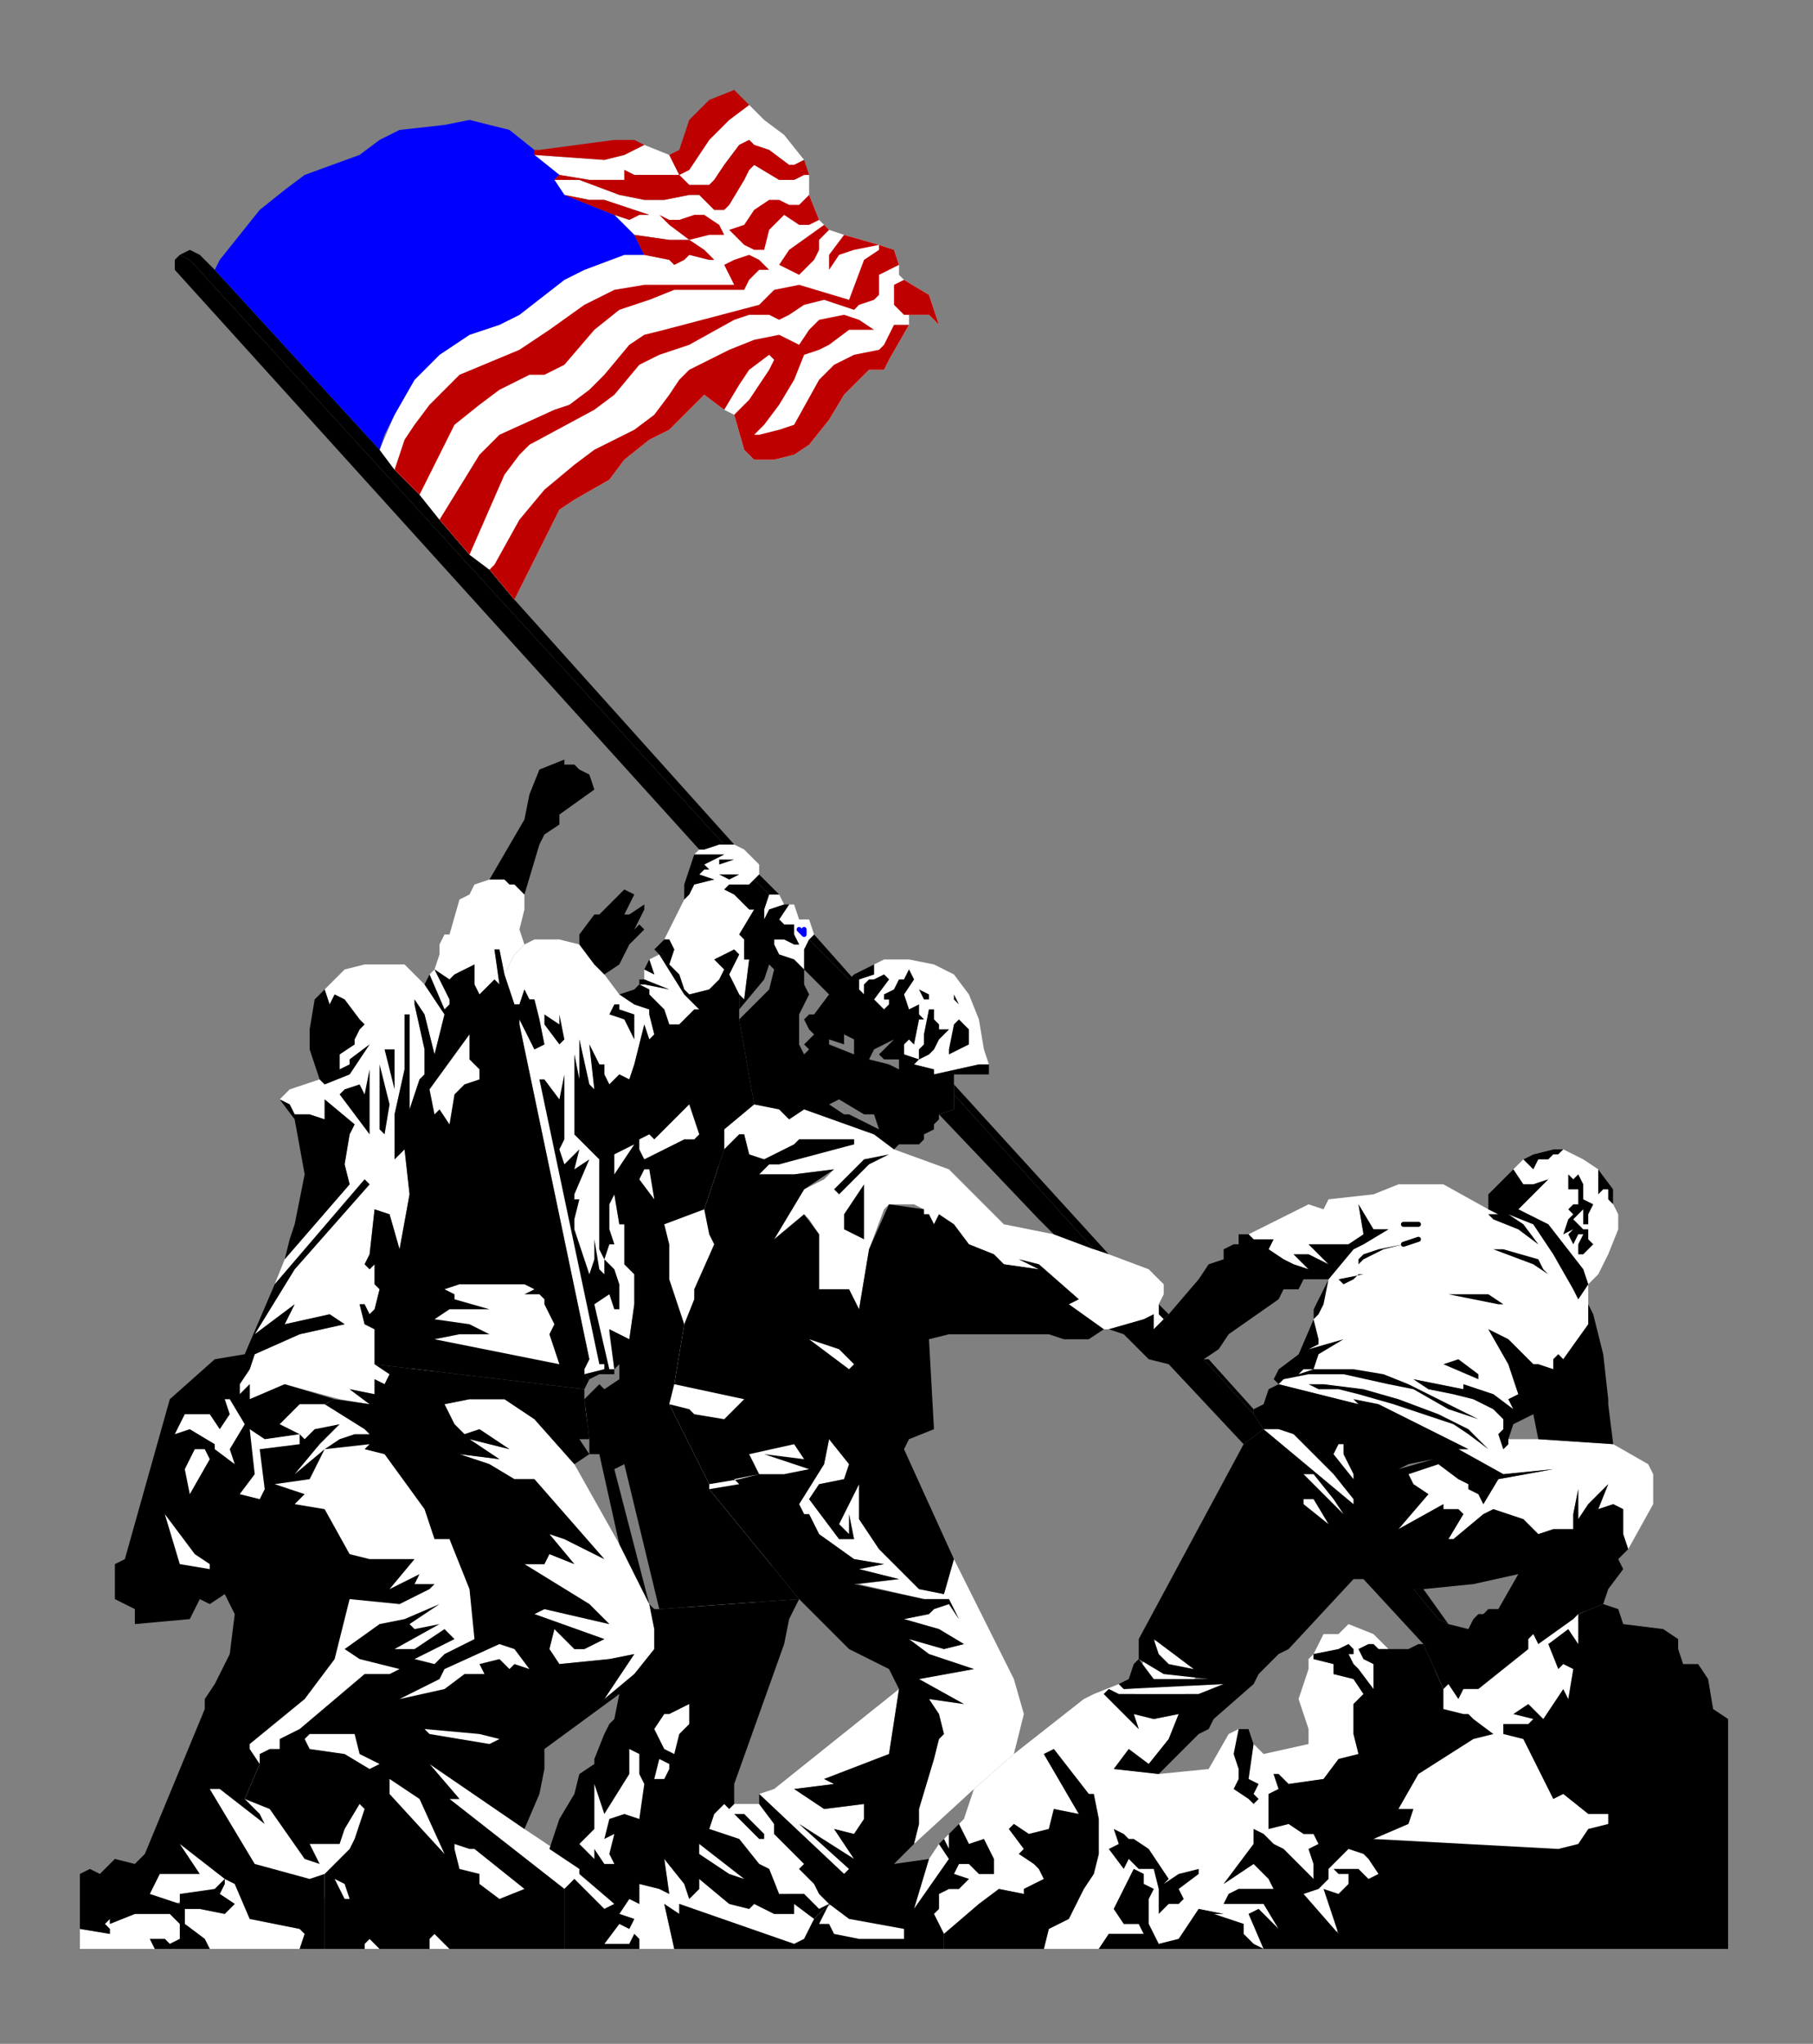 <?xml version="1.0" encoding="UTF-8" standalone="no"?>
<svg
   xmlns:dc="http://purl.org/dc/elements/1.1/"
   xmlns:cc="http://creativecommons.org/ns#"
   xmlns:rdf="http://www.w3.org/1999/02/22-rdf-syntax-ns#"
   xmlns:svg="http://www.w3.org/2000/svg"
   xmlns="http://www.w3.org/2000/svg"
   xmlns:sodipodi="http://sodipodi.sourceforge.net/DTD/sodipodi-0.dtd"
   xmlns:inkscape="http://www.inkscape.org/namespaces/inkscape"
   version="1.0"
   width="96.044mm"
   height="108.215mm"
   id="svg357"
   sodipodi:docname="MEMOR009.WMF">
  <rect width="100%" height="100%" fill="#808080" stroke="none"/>
  <sodipodi:namedview
     pagecolor="#ffffff"
     bordercolor="#666666"
     borderopacity="1"
     objecttolerance="10"
     gridtolerance="10"
     guidetolerance="10"
     inkscape:pageopacity="0"
     inkscape:pageshadow="2"
     inkscape:window-width="640"
     inkscape:window-height="480"
     id="namedview359" />
  <defs
     id="defs3">
    <pattern
       id="WMFhbasepattern"
       patternUnits="userSpaceOnUse"
       width="6"
       height="6"
       x="0"
       y="0" />
  </defs>
  <path
     style="fill:#ffffff;fill-rule:evenodd;fill-opacity:1;stroke:none;"
     d="  M 269,368   L 281,374   L 266,388   L 258,382   L 269,368  z "
     id="path5" />
  <path
     style="fill:#ffffff;fill-rule:evenodd;fill-opacity:1;stroke:none;"
     d="  M 282,337   L 314,319   L 322,327   L 318,343   L 313,351   L 330,367   L 315,376   L 275,371   L 266,365   L 288,349   L 281,338   L 282,337  z "
     id="path7" />
  <path
     style="fill:#ffffff;fill-rule:evenodd;fill-opacity:1;stroke:none;"
     d="  M 143,211   L 120,223   L 122,233   L 129,251   L 132,279   L 113,282   L 129,290   L 139,328   L 123,350   L 117,360   L 114,371   L 124,378   L 143,342   L 162,295   L 164,287   L 182,262   L 168,263   L 154,251   L 148,234   L 143,233   L 143,211  z "
     id="path9" />
  <path
     style="fill:#ffffff;fill-rule:evenodd;fill-opacity:1;stroke:none;"
     d="  M 138,367   L 161,381   L 165,382   L 168,380   L 186,383   L 189,389   L 164,389   L 162,382   L 137,373   L 138,367  z "
     id="path11" />
  <path
     style="fill:#ffffff;fill-rule:evenodd;fill-opacity:1;stroke:none;"
     d="  M 27,381   L 30,373   L 52,324   L 48,312   L 41,316   L 31,316   L 33,294   L 35,282   L 48,279   L 49,282   L 63,280   L 75,282   L 82,276   L 85,218   L 94,204   L 103,216   L 116,273   L 87,274   L 87,289   L 109,334   L 103,360   L 83,350   L 88,359   L 94,366   L 113,383   L 66,380   L 46,375   L 43,378   L 35,381   L 27,381  z "
     id="path13" />
  <path
     style="fill:#ffffff;fill-rule:evenodd;fill-opacity:1;stroke:none;"
     d="  M 227,340   L 229,332   L 232,327   L 241,333   L 236,341   L 227,340  z "
     id="path15" />
  <path
     style="fill:#ffffff;fill-rule:evenodd;fill-opacity:1;stroke:none;"
     d="  M 255,281   L 277,288   L 274,307   L 253,307   L 252,288   L 255,282   L 255,281  z "
     id="path17" />
  <path
     style="fill:#ffffff;fill-rule:evenodd;fill-opacity:1;stroke:none;"
     d="  M 85,218   L 86,225   L 90,227   L 93,218   L 99,214   L 96,209   L 92,203   L 86,215   L 85,218  z "
     id="path19" />
  <path
     style="fill:#ffffff;fill-rule:evenodd;fill-opacity:1;stroke:none;"
     d="  M 31,390   L 16,390   L 16,386   L 22,387   L 22,386   L 21,385   L 22,384   L 22,385   L 27,383   L 30,383   L 31,383   L 34,383   L 36,385   L 36,388   L 34,389   L 33,388   L 30,388   L 31,390  z "
     id="path21" />
  <path
     style="fill:#ffffff;fill-rule:evenodd;fill-opacity:1;stroke:none;"
     d="  M 60,390   L 42,390   L 41,388   L 37,385   L 37,382   L 40,382   L 45,383   L 47,381   L 44,379   L 45,377   L 45,376   L 47,377   L 50,384   L 60,386   L 61,387   L 60,390  z "
     id="path23" />
  <path
     style="fill:#ffffff;fill-rule:evenodd;fill-opacity:1;stroke:none;"
     d="  M 86,390   L 86,388   L 87,387   L 90,390   L 86,390  z "
     id="path25" />
  <path
     style="fill:#ffffff;fill-rule:evenodd;fill-opacity:1;stroke:none;"
     d="  M 73,390   L 73,389   L 74,388   L 76,390   L 73,390  z "
     id="path27" />
  <path
     style="fill:#ffffff;fill-rule:evenodd;fill-opacity:1;stroke:none;"
     d="  M 163,384   L 159,381   L 159,383   L 155,383   L 151,381   L 150,382   L 146,381   L 140,376   L 140,378   L 138,380   L 137,377   L 133,372   L 134,379   L 132,378   L 128,377   L 128,381   L 126,380   L 124,383   L 127,384   L 126,386   L 124,385   L 121,389   L 126,389   L 127,387   L 128,388   L 128,390   L 135,390   L 133,381   L 136,383   L 136,381   L 159,389   L 161,388   L 163,384  z "
     id="path29" />
  <path
     style="fill:#ffffff;fill-rule:evenodd;fill-opacity:1;stroke:none;"
     d="  M 129,194   L 131,195   L 130,192   L 132,191   L 137,199   L 138,200   L 140,202   L 139,202   L 138,203   L 136,205   L 134,205   L 133,202   L 130,199   L 130,198   L 128,197   L 129,197   L 134,198   L 129,196   L 129,194  z "
     id="path31" />
  <path
     style="fill:#ffffff;fill-rule:evenodd;fill-opacity:1;stroke:none;"
     d="  M 115,376   L 121,382   L 123,381   L 122,380   L 116,375   L 116,374   L 113,371   L 111,370   L 105,366   L 86,353   L 92,360   L 90,360   L 113,378   L 115,376  z "
     id="path33" />
  <path
     style="fill:#ffffff;fill-rule:evenodd;fill-opacity:1;stroke:none;"
     d="  M 147,169   L 149,170   L 151,172   L 152,173   L 152,175   L 151,176   L 150,177   L 148,177   L 146,177   L 145,178   L 147,179   L 150,182   L 151,182   L 148,187   L 149,188   L 149,192   L 150,192   L 149,200   L 148,199   L 146,195   L 148,191   L 147,190   L 143,192   L 145,194   L 144,196   L 142,198   L 138,199   L 137,198   L 136,195   L 134,193   L 135,190   L 134,188   L 133,188   L 137,180   L 138,179   L 139,177   L 143,176   L 140,175   L 141,174   L 142,174   L 141,173   L 145,171   L 143,171   L 141,171   L 139,171   L 140,170   L 141,170   L 144,169   L 145,169   L 147,169  z "
     id="path35" />
  <path
     style="fill:#ffffff;fill-rule:evenodd;fill-opacity:1;stroke:none;"
     d="  M 187,202   L 186,202   L 185,207   L 185,209   L 184,210   L 184,212   L 181,211   L 181,209   L 182,208   L 183,209   L 184,204   L 185,204   L 184,203   L 184,201   L 182,202   L 181,199   L 183,196   L 182,194   L 181,196   L 180,196   L 179,198   L 177,199   L 177,200   L 178,200   L 178,201   L 177,202   L 175,200   L 178,196   L 177,195   L 175,196   L 174,196   L 173,197   L 173,199   L 172,198   L 172,196   L 175,195   L 175,193   L 177,192   L 182,192   L 187,193   L 191,195   L 194,199   L 196,204   L 197,210   L 198,213   L 196,213   L 187,215   L 187,214   L 183,213   L 184,212   L 186,211   L 187,210   L 188,208   L 190,206   L 188,206   L 188,205   L 187,204   L 187,202  z "
     id="path37" />
  <path
     style="fill:#ffffff;fill-rule:evenodd;fill-opacity:1;stroke:none;"
     d="  M 190,367   L 190,367   L 189,368   L 190,370   L 190,368   L 190,367  z "
     id="path39" />
  <path
     style="fill:#000000;fill-rule:evenodd;fill-opacity:1;stroke:none;"
     d="  M 288,324   L 283,318   L 285,318   L 290,325   L 288,324  z "
     id="path41" />
  <path
     style="fill:#000000;fill-rule:evenodd;fill-opacity:1;stroke:none;"
     d="  M 242,272   L 241,272   L 251,283   L 251,282   L 242,272  z "
     id="path43" />
  <path
     style="fill:#ffffff;fill-rule:evenodd;fill-opacity:1;stroke:none;"
     d="  M 233,264   L 232,265   L 231,266   L 231,264   L 233,264   L 232,263   L 233,264  z "
     id="path45" />
  <path
     style="fill:#000000;fill-rule:evenodd;fill-opacity:1;stroke:none;"
     d="  M 233,264   L 232,263   L 232,263   L 232,261   L 234,263   L 233,264  z "
     id="path47" />
  <path
     style="fill:#000000;fill-rule:evenodd;fill-opacity:1;stroke:none;"
     d="  M 222,251   L 219,250   L 191,219   L 191,217   L 222,251  z "
     id="path49" />
  <path
     style="fill:#000000;fill-rule:evenodd;fill-opacity:1;stroke:none;"
     d="  M 163,187   L 162,188   L 170,196   L 171,196   L 163,187  z "
     id="path51" />
  <path
     style="fill:#ffffff;fill-rule:evenodd;fill-opacity:1;stroke:none;"
     d="  M 154,179   L 156,179   L 157,181   L 154,182   L 153,184   L 153,182   L 154,179  z "
     id="path53" />
  <path
     style="fill:#000000;fill-rule:evenodd;fill-opacity:1;stroke:none;"
     d="  M 152,175   L 156,179   L 154,179   L 151,176   L 152,175  z "
     id="path55" />
  <path
     style="fill:#000000;fill-rule:evenodd;fill-opacity:1;stroke:none;"
     d="  M 147,169   L 103,120   L 98,114   L 94,111   L 88,104   L 84,99   L 79,94   L 76,90   L 43,54   L 40,51   L 38,50   L 36,51   L 36,51   L 38,52   L 145,169   L 147,169  z "
     id="path57" />
  <path
     style="fill:#ffffff;fill-rule:evenodd;fill-opacity:1;stroke:none;"
     d="  M 136,35   L 127,35   L 125,34   L 125,36   L 118,36   L 112,35   L 107,31   L 121,32   L 125,31   L 129,29   L 134,31   L 136,35  z "
     id="path59" />
  <path
     style="fill:#ffffff;fill-rule:evenodd;fill-opacity:1;stroke:none;"
     d="  M 161,32   L 157,27   L 153,24   L 150,21   L 146,24   L 142,28   L 140,31   L 138,34   L 136,35   L 138,37   L 142,37   L 143,36   L 145,33   L 148,29   L 150,28   L 151,29   L 154,30   L 158,33   L 159,33   L 161,32  z "
     id="path61" />
  <path
     style="fill:#ffffff;fill-rule:evenodd;fill-opacity:1;stroke:none;"
     d="  M 149,90   L 151,92   L 152,92   L 155,92   L 159,91   L 162,89   L 166,84   L 169,79   L 172,76   L 174,74   L 177,74   L 178,72   L 182,65   L 182,63   L 186,63   L 188,65   L 186,59   L 181,56   L 180,55   L 180,53   L 179,50   L 176,49   L 169,47   L 166,46   L 165,45   L 164,44   L 162,39   L 162,35   L 161,35   L 159,36   L 156,36   L 151,33   L 150,34   L 149,36   L 146,41   L 145,42   L 144,42   L 143,42   L 140,39   L 138,39   L 133,40   L 129,40   L 124,39   L 116,36   L 111,36   L 113,39   L 118,40   L 121,40   L 130,43   L 128,43   L 126,44   L 123,43   L 127,47   L 134,48   L 137,48   L 138,48   L 141,50   L 143,52   L 142,52   L 138,51   L 137,52   L 135,53   L 134,52   L 129,51   L 125,51   L 117,54   L 113,56   L 104,63   L 100,65   L 94,67   L 88,71   L 83,76   L 79,83   L 76,90   L 79,94   L 84,99   L 88,104   L 94,111   L 98,114   L 103,120   L 112,102   L 115,100   L 122,96   L 125,92   L 130,88   L 134,86   L 136,84   L 141,79   L 145,82   L 147,83   L 149,90  z "
     id="path63" />
  <path
     style="fill:#ffffff;fill-rule:evenodd;fill-opacity:1;stroke:none;"
     d="  M 166,381   L 164,379   L 163,377   L 160,374   L 161,373   L 155,367   L 155,365   L 152,361   L 147,361   L 146,362   L 145,361   L 143,363   L 142,366   L 148,368   L 152,373   L 154,374   L 156,379   L 161,379   L 164,382   L 166,381  z "
     id="path65" />
  <path
     style="fill:#ffffff;fill-rule:evenodd;fill-opacity:1;stroke:none;"
     d="  M 161,194   L 159,192   L 156,191   L 155,189   L 155,188   L 157,188   L 159,189   L 160,189   L 159,187   L 159,186   L 159,185   L 157,185   L 156,184   L 158,181   L 159,181   L 160,184   L 162,184   L 163,187   L 162,188   L 161,190   L 161,194  z "
     id="path67" />
  <path
     style="fill:#ffffff;fill-rule:evenodd;fill-opacity:1;stroke:none;"
     d="  M 169,375   L 170,374   L 160,365   L 171,372   L 167,366   L 171,367   L 173,364   L 173,361   L 165,362   L 159,358   L 167,357   L 165,356   L 178,351   L 180,338   L 155,358   L 152,359   L 169,375  z "
     id="path69" />
  <path
     style="fill:#ffffff;fill-rule:evenodd;fill-opacity:1;stroke:none;"
     d="  M 94,288   L 102,290   L 96,286   L 93,287   L 91,285   L 89,281   L 94,280   L 96,280   L 101,280   L 107,284   L 115,293   L 124,309   L 130,321   L 131,326   L 131,330   L 127,335   L 121,340   L 127,331   L 122,332   L 112,333   L 110,330   L 111,326   L 115,330   L 117,330   L 121,328   L 107,323   L 109,322   L 122,325   L 118,321   L 105,313   L 109,313   L 110,311   L 115,313   L 110,307   L 113,308   L 121,312   L 107,296   L 103,296   L 98,293   L 92,291   L 100,292   L 94,288  z "
     id="path71" />
  <path
     style="fill:#ffffff;fill-rule:evenodd;fill-opacity:1;stroke:none;"
     d="  M 183,369   L 184,365   L 184,362   L 187,352   L 188,348   L 189,347   L 188,343   L 186,340   L 193,341   L 184,336   L 195,334   L 186,331   L 182,328   L 189,330   L 193,329   L 188,326   L 181,324   L 186,323   L 187,322   L 190,321   L 192,324   L 190,320   L 189,320   L 185,320   L 172,317   L 180,316   L 172,314   L 177,313   L 171,312   L 164,307   L 162,303   L 161,303   L 160,301   L 165,293   L 166,288   L 170,293   L 169,296   L 164,297   L 162,300   L 168,308   L 171,308   L 170,303   L 170,307   L 168,305   L 172,297   L 172,304   L 176,310   L 184,318   L 189,319   L 191,312   L 203,336   L 205,343   L 204,347   L 203,351   L 195,358   L 183,369  z "
     id="path73" />
  <path
     style="fill:#ffffff;fill-rule:evenodd;fill-opacity:1;stroke:none;"
     d="  M 183,382   L 186,372   L 188,369   L 190,372   L 183,382  z "
     id="path75" />
  <path
     style="fill:#ffffff;fill-rule:evenodd;fill-opacity:1;stroke:none;"
     d="  M 253,390   L 251,389   L 249,387   L 249,385   L 243,383   L 245,383   L 240,382   L 236,388   L 232,389   L 230,385   L 230,380   L 231,378   L 229,377   L 229,375   L 227,374   L 223,382   L 225,385   L 228,385   L 229,387   L 222,387   L 220,390   L 209,390   L 210,386   L 214,384   L 217,378   L 219,375   L 220,371   L 220,366   L 220,364   L 219,359   L 218,359   L 211,350   L 209,351   L 216,363   L 211,362   L 210,366   L 206,367   L 203,365   L 202,366   L 205,370   L 204,371   L 207,373   L 208,374   L 209,376   L 205,378   L 205,379   L 200,378   L 196,381   L 189,387   L 187,383   L 188,382   L 188,379   L 190,378   L 192,378   L 194,376   L 191,375   L 192,373   L 194,373   L 196,375   L 199,375   L 199,372   L 197,368   L 194,369   L 192,365   L 193,364   L 195,358   L 203,351   L 217,340   L 219,339   L 224,337   L 225,338   L 245,337   L 240,339   L 224,339   L 222,338   L 221,339   L 228,346   L 227,343   L 231,344   L 236,343   L 234,348   L 230,353   L 226,350   L 223,354   L 232,355   L 242,354   L 246,347   L 248,346   L 250,346   L 251,349   L 253,351   L 262,349   L 262,346   L 261,343   L 260,340   L 262,334   L 262,332   L 263,331   L 263,332   L 267,333   L 267,335   L 271,336   L 273,339   L 271,341   L 271,347   L 272,351   L 268,352   L 265,356   L 258,357   L 256,355   L 255,355   L 256,358   L 254,359   L 254,366   L 258,365   L 261,367   L 263,367   L 264,369   L 262,370   L 263,373   L 263,376   L 257,370   L 255,369   L 253,367   L 251,366   L 251,369   L 245,377   L 251,373   L 254,376   L 255,378   L 248,378   L 246,379   L 245,381   L 253,381   L 256,386   L 252,382   L 250,383   L 253,390  z "
     id="path77" />
  <path
     style="fill:#ffffff;fill-rule:evenodd;fill-opacity:1;stroke:none;"
     d="  M 275,327   L 270,325   L 268,327   L 265,327   L 263,331   L 268,330   L 270,329   L 271,330   L 271,331   L 270,331   L 271,333   L 272,334   L 275,338   L 275,333   L 273,332   L 272,330   L 274,329   L 275,329   L 276,330   L 278,330   L 275,327  z "
     id="path79" />
  <path
     style="fill:#ffffff;fill-rule:evenodd;fill-opacity:1;stroke:none;"
     d="  M 233,264   L 231,264   L 231,263   L 229,264   L 222,266   L 221,266   L 214,261   L 216,260   L 208,253   L 204,252   L 208,254   L 201,253   L 199,251   L 194,249   L 191,245   L 188,243   L 187,245   L 186,243   L 185,243   L 185,242   L 183,241   L 178,241   L 177,242   L 174,250   L 172,262   L 170,258   L 164,258   L 164,247   L 162,244   L 161,243   L 155,248   L 161,238   L 165,236   L 167,234   L 159,235   L 152,235   L 154,233   L 156,233   L 162,231   L 171,229   L 171,228   L 169,228   L 160,228   L 159,229   L 153,232   L 151,232   L 150,231   L 149,227   L 148,227   L 145,230   L 145,226   L 151,221   L 156,222   L 158,224   L 161,222   L 175,227   L 179,230   L 190,234   L 201,245   L 211,247   L 219,250   L 222,251   L 230,254   L 233,257   L 233,259   L 232,261   L 232,263   L 232,263   L 233,264  z "
     id="path81" />
  <path
     style="fill:#ffffff;fill-rule:evenodd;fill-opacity:1;stroke:none;"
     d="  M 280,306   L 289,301   L 289,302   L 292,302   L 293,303   L 290,308   L 291,308   L 297,303   L 299,302   L 305,304   L 308,307   L 311,306   L 315,306   L 315,303   L 316,298   L 316,304   L 318,301   L 322,297   L 320,302   L 323,301   L 325,302   L 325,307   L 326,310   L 331,301   L 331,299   L 331,295   L 330,293   L 323,289   L 308,288   L 302,288   L 302,289   L 301,290   L 300,287   L 301,286   L 301,284   L 299,282   L 295,280   L 291,279   L 286,278   L 283,276   L 293,278   L 293,277   L 299,279   L 303,282   L 302,280   L 304,279   L 302,273   L 298,266   L 302,268   L 307,273   L 308,273   L 311,274   L 311,272   L 312,271   L 313,272   L 318,265   L 318,262   L 318,261   L 318,257   L 316,260   L 315,258   L 311,251   L 307,245   L 302,243   L 305,245   L 308,249   L 304,246   L 299,244   L 298,243   L 300,243   L 298,242   L 289,237   L 280,237   L 275,239   L 266,240   L 265,242   L 262,241   L 250,247   L 250,247   L 251,248   L 255,248   L 254,250   L 257,252   L 259,253   L 262,254   L 262,254   L 259,251   L 262,251   L 266,253   L 262,249   L 270,249   L 273,247   L 272,241   L 275,246   L 278,246   L 281,245   L 278,246   L 273,249   L 271,250   L 266,256   L 263,262   L 263,263   L 263,264   L 260,271   L 256,274   L 255,276   L 256,277   L 272,281   L 271,280   L 276,281   L 294,290   L 295,290   L 292,290   L 301,295   L 311,294   L 300,296   L 297,301   L 296,299   L 294,298   L 294,297   L 292,296   L 288,293   L 285,294   L 282,295   L 283,297   L 286,299   L 280,306  z "
     id="path83" />
  <path
     style="fill:#ffffff;fill-rule:evenodd;fill-opacity:1;stroke:none;"
     d="  M 318,257   L 320,255   L 322,251   L 324,246   L 324,243   L 323,241   L 323,238   L 320,234   L 317,232   L 313,230   L 311,230   L 307,231   L 305,232   L 303,234   L 305,237   L 307,237   L 310,236   L 304,242   L 310,245   L 317,254   L 318,257  z "
     id="path85" />
  <path
     style="fill:#ffffff;fill-rule:evenodd;fill-opacity:1;stroke:none;"
     d="  M 89,203   L 87,200   L 85,197   L 81,193   L 77,193   L 73,193   L 69,194   L 67,196   L 65,198   L 66,201   L 67,199   L 69,200   L 72,204   L 73,205   L 72,206   L 71,208   L 71,209   L 68,211   L 68,213   L 68,214   L 70,213   L 70,212   L 74,209   L 70,215   L 65,217   L 64,216   L 58,218   L 56,220   L 58,221   L 59,223   L 62,223   L 65,224   L 65,220   L 71,225   L 70,227   L 69,233   L 70,237   L 57,252   L 55,257   L 73,236   L 74,237   L 59,254   L 51,267   L 59,261   L 57,265   L 66,263   L 69,265   L 60,267   L 51,271   L 50,274   L 48,277   L 48,279   L 50,277   L 50,278   L 50,280   L 57,277   L 68,280   L 74,281   L 70,278   L 75,279   L 75,276   L 77,277   L 78,275   L 75,273   L 75,266   L 73,265   L 72,261   L 73,261   L 74,263   L 75,262   L 76,258   L 75,257   L 75,253   L 74,254   L 73,253   L 74,251   L 75,242   L 78,243   L 80,250   L 82,239   L 81,230   L 79,232   L 79,230   L 79,223   L 81,214   L 81,203   L 82,203   L 82,214   L 82,222   L 84,216   L 85,215   L 85,210   L 83,201   L 83,200   L 85,203   L 87,211   L 89,203  z "
     id="path87" />
  <path
     style="fill:#ffffff;fill-rule:evenodd;fill-opacity:1;stroke:none;"
     d="  M 105,189   L 104,186   L 105,182   L 105,179   L 103,177   L 102,177   L 101,176   L 98,176   L 95,177   L 94,179   L 92,180   L 90,187   L 89,187   L 88,189   L 88,191   L 87,194   L 90,196   L 91,195   L 95,193   L 95,197   L 95,197   L 96,199   L 99,196   L 100,197   L 99,190   L 100,190   L 101,195   L 102,193   L 103,191   L 105,189  z "
     id="path89" />
  <path
     style="fill:#ffffff;fill-rule:evenodd;fill-opacity:1;stroke:none;"
     d="  M 86,195   L 87,194   L 90,200   L 90,201   L 89,202   L 86,195  z "
     id="path91" />
  <path
     style="fill:#ffffff;fill-rule:evenodd;fill-opacity:1;stroke:none;"
     d="  M 118,217   L 119,218   L 118,209   L 120,213   L 121,213   L 121,214   L 121,215   L 122,217   L 124,215   L 126,216   L 127,213   L 129,205   L 130,208   L 131,207   L 130,203   L 130,202   L 127,201   L 124,199   L 121,195   L 119,193   L 116,189   L 112,188   L 107,188   L 105,189   L 103,191   L 102,193   L 101,195   L 103,201   L 104,201   L 105,198   L 106,200   L 107,200   L 108,204   L 109,209   L 107,210   L 104,204   L 104,205   L 118,272   L 117,274   L 117,275   L 121,274   L 122,274   L 123,274   L 122,267   L 122,266   L 126,268   L 127,261   L 127,256   L 127,255   L 125,253   L 125,245   L 124,245   L 123,239   L 122,241   L 122,246   L 123,249   L 122,249   L 121,252   L 120,250   L 120,232   L 119,231   L 115,227   L 115,211   L 116,216   L 116,208   L 118,217  z "
     id="path93" />
  <path
     style="fill:#ffffff;fill-rule:evenodd;fill-opacity:1;stroke:none;"
     d="  M 221,264   L 224,263   L 219,263   L 221,264  z "
     id="path95" />
  <path
     style="fill:#ffffff;fill-rule:evenodd;fill-opacity:1;stroke:none;"
     d="  M 223,261   L 227,258   L 230,259   L 232,261   L 223,261  z "
     id="path97" />
  <path
     style="fill:none;stroke:none;"
     d="  M 49,360   L 52,363   L 53,365   L 44,358   L 42,358   L 51,373   L 62,376   L 65,375   L 65,390   L 60,390   L 61,387   L 60,386   L 50,384   L 47,377   L 45,376   L 36,369   L 40,375   L 32,375   L 30,379   L 36,381   L 36,379   L 43,378   L 45,376   L 45,377   L 44,379   L 47,381   L 45,383   L 40,382   L 37,382   L 37,385   L 41,388   L 42,390   L 31,390   L 30,388   L 33,388   L 34,389   L 36,388   L 36,385   L 34,383   L 31,383   L 30,383   L 27,383   L 22,385   L 22,384   L 21,385   L 22,386   L 22,387   L 16,386   L 16,375   L 18,374   L 20,375   L 23,372   L 27,373   L 29,371   L 41,342   L 41,340   L 43,337   L 46,331   L 47,323   L 45,319   L 42,321   L 40,320   L 38,324   L 27,325   L 27,322   L 23,320   L 23,313   L 25,312   L 34,280   L 43,272   L 49,271   L 55,257   L 73,236   L 74,237   L 59,254   L 51,267   L 59,261   L 57,265   L 66,263   L 69,265   L 60,267   L 51,271   L 50,274   L 48,277   L 48,279   L 46,280   L 45,280   L 46,283   L 44,286   L 42,283   L 37,283   L 35,287   L 38,286   L 39,290   L 37,294   L 38,299   L 39,311   L 33,303   L 36,313   L 42,314   L 42,313   L 39,311   L 38,299   L 42,292   L 41,290   L 39,290   L 38,286   L 43,289   L 43,290   L 47,293   L 46,290   L 49,285   L 46,280   L 48,279   L 50,277   L 50,278   L 50,280   L 57,277   L 67,280   L 65,281   L 60,281   L 56,285   L 60,287   L 53,288   L 50,286   L 51,295   L 48,299   L 52,300   L 53,298   L 52,290   L 60,289   L 60,287   L 61,288   L 63,286   L 68,285   L 64,289   L 59,295   L 65,290   L 62,296   L 55,297   L 61,299   L 59,301   L 65,302   L 70,311   L 74,312   L 83,312   L 78,318   L 84,315   L 83,317   L 87,317   L 86,318   L 80,321   L 70,320   L 67,332   L 61,340   L 50,349   L 50,350   L 52,353   L 49,360  z "
     id="path99" />
  <path
     style="fill:none;stroke:none;"
     d="  M 57,252   L 70,237   L 69,233   L 70,227   L 71,225   L 65,220   L 65,224   L 62,223   L 59,223   L 58,221   L 56,220   L 59,224   L 61,235   L 59,245   L 58,248   L 57,252  z "
     id="path101" />
  <path
     style="fill:none;stroke:none;"
     d="  M 74,209   L 70,215   L 65,217   L 64,216   L 62,210   L 62,206   L 63,200   L 65,198   L 66,201   L 67,199   L 69,200   L 72,204   L 73,205   L 72,206   L 71,208   L 71,209   L 68,211   L 68,213   L 68,214   L 70,213   L 70,212   L 74,209  z "
     id="path103" />
  <path
     style="fill:none;stroke:none;"
     d="  M 76,213   L 78,221   L 77,227   L 76,226   L 76,213  z "
     id="path105" />
  <path
     style="fill:none;stroke:none;"
     d="  M 79,218   L 77,210   L 79,210   L 79,218  z "
     id="path107" />
  <path
     style="fill:none;stroke:none;"
     d="  M 68,219   L 69,218   L 72,217   L 73,219   L 74,214   L 74,227   L 68,219  z "
     id="path109" />
  <path
     style="fill:none;stroke:none;"
     d="  M 117,278   L 118,276   L 117,275   L 117,274   L 118,272   L 112,273   L 87,268   L 92,267   L 98,267   L 94,265   L 87,264   L 90,262   L 98,262   L 91,260   L 91,259   L 89,258   L 92,257   L 93,257   L 105,257   L 107,258   L 105,259   L 108,259   L 109,260   L 109,261   L 111,265   L 110,267   L 112,273   L 118,272   L 104,205   L 104,204   L 107,210   L 109,209   L 108,204   L 107,200   L 106,200   L 105,198   L 104,201   L 103,201   L 101,195   L 100,190   L 99,190   L 100,197   L 99,196   L 96,199   L 95,197   L 95,193   L 91,195   L 90,196   L 87,194   L 90,200   L 90,201   L 89,202   L 86,195   L 85,197   L 87,200   L 89,203   L 87,211   L 85,203   L 83,200   L 83,201   L 85,210   L 85,215   L 86,218   L 94,207   L 94,212   L 96,214   L 96,216   L 93,217   L 91,219   L 90,225   L 88,222   L 87,223   L 86,218   L 85,215   L 84,216   L 82,222   L 82,214   L 82,203   L 81,203   L 81,214   L 79,223   L 79,230   L 79,232   L 81,230   L 82,239   L 80,250   L 78,243   L 75,242   L 74,251   L 73,253   L 74,254   L 75,253   L 75,257   L 76,258   L 75,262   L 74,263   L 73,261   L 72,261   L 73,265   L 75,266   L 75,273   L 117,278  z "
     id="path111" />
  <path
     style="fill:none;stroke:none;"
     d="  M 98,176   L 105,164   L 106,159   L 108,154   L 113,152   L 113,153   L 115,153   L 116,154   L 118,155   L 119,158   L 112,163   L 112,165   L 109,167   L 108,169   L 105,179   L 103,177   L 102,177   L 101,176   L 98,176  z "
     id="path113" />
  <path
     style="fill:none;stroke:none;"
     d="  M 142,366   L 140,369   L 140,371   L 146,375   L 149,376   L 140,369   L 142,366   L 148,368   L 152,373   L 154,374   L 156,379   L 161,379   L 164,382   L 166,381   L 163,384   L 159,381   L 159,383   L 155,383   L 151,381   L 150,382   L 146,381   L 140,376   L 140,378   L 138,380   L 137,377   L 133,372   L 134,379   L 132,378   L 128,377   L 128,381   L 126,380   L 124,383   L 127,384   L 126,386   L 124,385   L 121,389   L 126,389   L 127,387   L 128,388   L 128,390   L 113,390   L 113,378   L 115,376   L 121,382   L 123,381   L 123,373   L 122,371   L 123,367   L 121,368   L 122,364   L 125,363   L 128,364   L 129,357   L 131,356   L 133,356   L 134,354   L 134,353   L 135,351   L 136,347   L 138,345   L 138,341   L 134,343   L 133,343   L 131,346   L 133,350   L 135,351   L 134,353   L 132,352   L 131,356   L 129,357   L 128,355   L 128,351   L 126,350   L 126,355   L 121,363   L 119,357   L 119,366   L 116,369   L 119,372   L 119,370   L 121,373   L 123,373   L 123,381   L 116,375   L 116,374   L 110,370   L 112,364   L 115,359   L 116,355   L 119,353   L 119,352   L 121,347   L 122,345   L 123,344   L 124,339   L 121,340   L 127,335   L 131,330   L 131,326   L 130,321   L 131,322   L 132,322   L 160,320   L 158,324   L 157,329   L 147,357   L 147,361   L 146,362   L 145,361   L 143,363   L 142,366  z "
     id="path115" />
  <path
     style="fill:none;stroke:none;"
     d="  M 115,239   L 115,240   L 116,240   L 115,244   L 115,246   L 118,255   L 119,252   L 119,248   L 120,254   L 121,255   L 121,252   L 123,254   L 124,257   L 124,262   L 123,262   L 122,259   L 119,261   L 122,274   L 121,274   L 121,273   L 120,273   L 108,216   L 109,216   L 112,220   L 113,215   L 113,222   L 113,228   L 112,230   L 113,233   L 116,230   L 115,234   L 118,232   L 115,239  z "
     id="path117" />
  <path
     style="fill:none;stroke:none;"
     d="  M 122,203   L 123,201   L 124,201   L 124,202   L 127,203   L 127,207   L 127,208   L 125,204   L 122,203  z "
     id="path119" />
  <path
     style="fill:none;stroke:none;"
     d="  M 112,203   L 112,205   L 109,203   L 109,204   L 109,205   L 112,209   L 113,208   L 112,203  z "
     id="path121" />
  <path
     style="fill:none;stroke:none;"
     d="  M 121,195   L 119,193   L 116,189   L 116,187   L 119,183   L 120,183   L 125,178   L 127,179   L 125,183   L 126,183   L 129,181   L 129,182   L 127,186   L 128,185   L 129,186   L 126,189   L 124,193   L 121,195  z "
     id="path123" />
  <path
     style="fill:none;stroke:none;"
     d="  M 129,196   L 134,198   L 129,197   L 128,197   L 128,196   L 129,196  z "
     id="path125" />
  <path
     style="fill:none;stroke:none;"
     d="  M 129,194   L 131,195   L 130,192   L 129,194  z "
     id="path127" />
  <path
     style="fill:none;stroke:none;"
     d="  M 147,363   L 148,364   L 152,368   L 153,368   L 153,367   L 149,363   L 147,363  z "
     id="path129" />
  <path
     style="fill:none;stroke:none;"
     d="  M 141,242   L 145,230   L 148,227   L 149,227   L 150,231   L 153,232   L 159,229   L 160,228   L 171,228   L 171,229   L 156,233   L 154,233   L 152,235   L 159,235   L 167,234   L 161,238   L 155,248   L 161,243   L 164,247   L 164,258   L 170,258   L 172,262   L 171,273   L 168,270   L 162,268   L 170,274   L 171,273   L 172,262   L 174,250   L 178,241   L 185,242   L 185,243   L 186,243   L 187,245   L 188,243   L 191,245   L 194,249   L 199,251   L 201,253   L 208,254   L 204,252   L 208,253   L 216,260   L 214,261   L 221,266   L 218,268   L 213,268   L 210,267   L 190,267   L 186,268   L 187,286   L 182,288   L 181,290   L 191,312   L 189,319   L 184,318   L 176,310   L 172,304   L 172,297   L 168,305   L 170,307   L 170,303   L 171,308   L 168,308   L 162,300   L 164,297   L 169,296   L 170,293   L 166,288   L 165,293   L 160,301   L 161,303   L 162,303   L 164,307   L 171,312   L 177,313   L 172,314   L 180,316   L 171,317   L 185,320   L 189,320   L 190,320   L 192,324   L 190,321   L 187,322   L 186,323   L 181,324   L 188,326   L 193,329   L 189,330   L 182,328   L 186,331   L 195,334   L 184,336   L 193,341   L 186,340   L 188,343   L 189,347   L 188,348   L 187,352   L 184,362   L 184,365   L 183,369   L 179,373   L 186,372   L 183,382   L 190,372   L 188,369   L 190,367   L 189,368   L 190,370   L 190,368   L 190,367   L 192,365   L 194,369   L 197,368   L 199,372   L 199,375   L 196,375   L 194,373   L 192,373   L 191,375   L 194,376   L 192,378   L 190,378   L 188,379   L 188,382   L 187,383   L 189,387   L 189,390   L 135,390   L 133,381   L 136,383   L 136,381   L 159,389   L 161,388   L 163,384   L 166,381   L 164,385   L 166,385   L 167,387   L 172,388   L 181,388   L 181,386   L 170,384   L 166,381   L 164,379   L 163,377   L 160,374   L 161,373   L 155,367   L 155,365   L 152,361   L 152,359   L 169,375   L 170,374   L 160,365   L 171,372   L 167,366   L 171,367   L 173,364   L 173,361   L 165,362   L 159,358   L 167,357   L 165,356   L 178,351   L 180,338   L 178,334   L 170,330   L 160,320   L 142,298   L 148,297   L 147,296   L 152,295   L 155,295   L 157,295   L 162,294   L 153,291   L 161,292   L 159,289   L 150,291   L 152,295   L 148,296   L 142,297   L 134,281   L 138,282   L 139,283   L 145,284   L 149,280   L 135,277   L 137,265   L 139,260   L 139,258   L 143,249   L 142,247   L 141,242  z "
     id="path131" />
  <path
     style="fill:none;stroke:none;"
     d="  M 173,248   L 169,246   L 169,243   L 173,237   L 173,248  z "
     id="path133" />
  <path
     style="fill:none;stroke:none;"
     d="  M 178,231   L 174,233   L 168,239   L 167,238   L 173,232   L 178,231  z "
     id="path135" />
  <path
     style="fill:none;stroke:none;"
     d="  M 137,180   L 137,177   L 139,171   L 141,171   L 143,171   L 145,171   L 141,173   L 142,174   L 141,174   L 140,175   L 143,176   L 139,177   L 138,179   L 137,180  z "
     id="path137" />
  <path
     style="fill:none;stroke:none;"
     d="  M 146,176   L 148,175   L 144,175   L 146,176  z "
     id="path139" />
  <path
     style="fill:none;stroke:none;"
     d="  M 144,173   L 147,172   L 144,172   L 144,173  z "
     id="path141" />
  <path
     style="fill:none;stroke:none;"
     d="  M 145,178   L 146,177   L 148,177   L 150,177   L 151,176   L 154,179   L 153,182   L 153,184   L 154,182   L 157,181   L 158,181   L 156,184   L 157,185   L 159,185   L 159,186   L 159,187   L 160,189   L 159,189   L 157,188   L 155,188   L 155,189   L 156,191   L 159,192   L 161,194   L 161,197   L 162,199   L 160,203   L 160,209   L 161,211   L 162,210   L 161,209   L 163,207   L 162,206   L 161,204   L 162,203   L 163,203   L 166,199   L 161,194   L 161,190   L 162,188   L 170,196   L 171,195   L 173,194   L 175,193   L 175,195   L 172,196   L 172,198   L 173,199   L 173,197   L 174,196   L 175,196   L 177,195   L 178,196   L 175,200   L 177,202   L 178,201   L 178,200   L 177,200   L 177,199   L 179,198   L 180,196   L 181,196   L 182,194   L 183,196   L 181,199   L 182,202   L 184,201   L 184,203   L 185,204   L 184,204   L 183,209   L 182,208   L 181,209   L 181,211   L 184,212   L 180,214   L 180,212   L 179,212   L 177,212   L 176,211   L 179,208   L 175,210   L 171,208   L 169,207   L 169,209   L 166,208   L 166,209   L 171,211   L 171,208   L 175,210   L 174,212   L 178,213   L 180,214   L 184,212   L 184,210   L 185,209   L 185,207   L 186,202   L 187,202   L 187,204   L 188,205   L 188,206   L 190,206   L 188,208   L 187,210   L 186,211   L 184,212   L 183,213   L 187,214   L 187,215   L 196,213   L 198,213   L 198,214   L 198,215   L 191,215   L 191,217   L 191,219   L 191,221   L 191,222   L 188,223   L 188,224   L 187,225   L 187,226   L 185,227   L 185,228   L 184,229   L 180,229   L 179,230   L 175,227   L 161,222   L 166,221   L 169,223   L 170,223   L 176,226   L 175,223   L 173,223   L 168,220   L 166,221   L 161,222   L 158,224   L 156,222   L 151,221   L 148,204   L 154,198   L 155,194   L 154,193   L 153,196   L 148,202   L 148,199   L 149,200   L 150,192   L 149,192   L 149,188   L 148,187   L 151,182   L 150,182   L 147,179   L 145,178  z "
     id="path143" />
  <path
     style="fill:none;stroke:none;"
     d="  M 185,200   L 184,198   L 186,199   L 186,200   L 185,200  z "
     id="path145" />
  <path
     style="fill:none;stroke:none;"
     d="  M 192,204   L 193,205   L 194,206   L 194,209   L 190,211   L 190,210   L 191,205   L 192,204  z "
     id="path147" />
  <path
     style="fill:none;stroke:none;"
     d="  M 191,199   L 191,200   L 192,201   L 191,199  z "
     id="path149" />
  <path
     style="fill:none;stroke:none;"
     d="  M 209,390   L 210,386   L 214,384   L 217,378   L 219,375   L 220,371   L 220,366   L 220,364   L 219,359   L 218,359   L 211,350   L 209,351   L 216,363   L 211,362   L 210,366   L 206,367   L 203,365   L 202,366   L 205,370   L 204,371   L 207,373   L 208,374   L 209,376   L 205,378   L 205,379   L 200,378   L 196,381   L 189,387   L 189,390   L 209,390  z "
     id="path151" />
  <path
     style="fill:none;stroke:none;"
     d="  M 220,390   L 253,390   L 251,389   L 249,387   L 249,385   L 243,383   L 245,383   L 240,382   L 236,388   L 232,389   L 230,385   L 230,380   L 231,378   L 229,377   L 229,375   L 227,374   L 223,382   L 225,385   L 228,385   L 229,387   L 222,387   L 220,390  z "
     id="path153" />
  <path
     style="fill:none;stroke:none;"
     d="  M 223,366   L 225,367   L 226,368   L 227,368   L 230,370   L 230,370   L 234,376   L 233,377   L 236,375   L 240,374   L 240,375   L 236,378   L 237,380   L 236,381   L 234,381   L 232,383   L 232,381   L 232,378   L 231,374   L 229,374   L 228,374   L 226,372   L 225,374   L 222,370   L 224,369   L 223,366  z "
     id="path155" />
  <path
     style="fill:none;stroke:none;"
     d="  M 248,346   L 250,346   L 251,349   L 250,356   L 252,357   L 251,359   L 252,360   L 251,361   L 250,360   L 247,358   L 248,356   L 248,354   L 247,351   L 248,346  z "
     id="path157" />
  <path
     style="fill:none;stroke:none;"
     d="  M 289,338   L 289,342   L 293,343   L 294,343   L 295,344   L 295,344   L 299,347   L 295,348   L 284,355   L 280,362   L 283,362   L 282,365   L 275,368   L 312,370   L 316,369   L 318,366   L 322,365   L 322,363   L 318,363   L 313,359   L 311,360   L 305,348   L 301,347   L 301,345   L 306,345   L 307,344   L 303,343   L 306,341   L 309,344   L 313,338   L 314,340   L 315,334   L 313,333   L 312,334   L 310,329   L 314,326   L 316,329   L 316,327   L 316,323   L 321,321   L 324,322   L 325,325   L 333,326   L 336,328   L 336,330   L 337,333   L 340,333   L 342,336   L 343,342   L 346,344   L 346,390   L 253,390   L 250,383   L 252,382   L 256,386   L 253,381   L 245,381   L 246,379   L 248,378   L 255,378   L 254,376   L 251,373   L 245,377   L 251,369   L 251,366   L 253,367   L 255,369   L 257,370   L 263,376   L 264,378   L 261,379   L 268,387   L 265,378   L 268,379   L 270,377   L 270,375   L 268,375   L 267,374   L 270,374   L 272,374   L 274,376   L 276,375   L 274,372   L 273,371   L 270,370   L 267,373   L 266,374   L 266,376   L 264,378   L 263,376   L 263,373   L 262,370   L 264,369   L 263,367   L 261,367   L 258,365   L 254,366   L 254,359   L 256,358   L 255,355   L 256,355   L 258,357   L 265,356   L 268,352   L 272,351   L 271,347   L 271,341   L 273,339   L 271,336   L 267,335   L 267,333   L 263,332   L 263,331   L 268,330   L 270,329   L 271,330   L 271,331   L 270,331   L 271,333   L 272,334   L 275,338   L 275,333   L 273,332   L 272,330   L 274,329   L 275,329   L 276,330   L 278,330   L 280,330   L 282,330   L 284,329   L 285,329   L 289,338  z "
     id="path159" />
  <path
     style="fill:none;stroke:none;"
     d="  M 321,321   L 316,323   L 315,324   L 308,329   L 307,327   L 306,328   L 306,330   L 296,338   L 293,338   L 292,340   L 290,337   L 289,338   L 285,329   L 273,316   L 271,316   L 258,330   L 256,331   L 252,335   L 251,337   L 243,344   L 242,346   L 240,347   L 232,355   L 223,354   L 226,350   L 230,353   L 234,348   L 236,343   L 231,344   L 227,343   L 228,346   L 221,339   L 222,338   L 224,339   L 240,339   L 245,337   L 225,338   L 224,337   L 226,336   L 227,333   L 228,332   L 231,336   L 242,336   L 233,335   L 228,332   L 228,328   L 231,328   L 232,331   L 234,333   L 239,334   L 231,328   L 228,328   L 249,289   L 253,286   L 271,301   L 269,303   L 267,300   L 263,295   L 261,295   L 263,300   L 261,300   L 261,301   L 266,305   L 263,300   L 261,295   L 269,303   L 271,301   L 271,300   L 267,295   L 267,291   L 271,296   L 271,295   L 269,291   L 269,289   L 268,289   L 267,291   L 267,295   L 259,287   L 256,286   L 253,286   L 251,283   L 251,282   L 253,281   L 254,278   L 256,277   L 272,281   L 271,280   L 276,281   L 294,290   L 295,290   L 292,290   L 301,295   L 311,294   L 300,296   L 297,301   L 296,299   L 294,298   L 294,297   L 292,296   L 288,293   L 287,292   L 282,293   L 280,294   L 280,294   L 287,292   L 288,293   L 285,294   L 282,295   L 283,297   L 286,299   L 280,306   L 289,301   L 289,302   L 292,302   L 293,303   L 290,308   L 291,308   L 297,303   L 299,302   L 305,304   L 308,307   L 304,315   L 295,317   L 285,318   L 283,318   L 288,324   L 290,325   L 294,326   L 295,324   L 296,323   L 297,323   L 298,322   L 300,322   L 304,315   L 308,307   L 311,306   L 315,306   L 315,303   L 316,298   L 316,304   L 318,301   L 322,297   L 320,302   L 323,301   L 325,302   L 325,307   L 326,310   L 324,312   L 325,314   L 322,318   L 321,321  z "
     id="path161" />
  <path
     style="fill:none;stroke:none;"
     d="  M 250,247   L 248,247   L 248,249   L 247,249   L 245,250   L 245,252   L 242,253   L 240,256   L 234,263   L 233,264   L 232,265   L 231,266   L 231,264   L 231,263   L 229,264   L 222,266   L 225,267   L 230,272   L 234,273   L 249,289   L 253,286   L 251,283   L 241,272   L 244,270   L 246,267   L 256,260   L 257,258   L 259,258   L 260,258   L 261,256   L 266,256   L 271,250   L 273,249   L 278,246   L 281,245   L 278,246   L 275,246   L 272,241   L 273,247   L 270,249   L 262,249   L 266,253   L 262,251   L 259,251   L 262,254   L 262,254   L 259,253   L 257,252   L 254,250   L 255,248   L 251,248   L 250,247   L 250,247  z "
     id="path163" />
  <path
     style="fill:none;stroke:none;"
     d="  M 302,273   L 304,279   L 302,280   L 303,282   L 299,279   L 293,277   L 293,278   L 283,276   L 286,278   L 291,279   L 295,280   L 299,282   L 301,284   L 301,286   L 300,287   L 301,290   L 302,289   L 302,288   L 303,285   L 307,283   L 308,288   L 323,289   L 322,281   L 322,280   L 321,271   L 319,263   L 318,261   L 318,262   L 318,265   L 313,272   L 312,271   L 311,272   L 311,274   L 308,273   L 307,273   L 302,268   L 298,266   L 302,273  z "
     id="path165" />
  <path
     style="fill:none;stroke:none;"
     d="  M 261,277   L 265,277   L 273,278   L 280,280   L 288,283   L 294,286   L 298,290   L 294,287   L 291,285   L 279,281   L 272,279   L 268,278   L 264,278   L 262,277   L 261,277  z "
     id="path167" />
  <path
     style="fill:none;stroke:none;"
     d="  M 256,277   L 257,276   L 262,275   L 269,275   L 278,277   L 283,278   L 290,282   L 296,284   L 282,277   L 277,275   L 271,274   L 263,274   L 260,275   L 261,274   L 263,274   L 264,271   L 269,268   L 262,270   L 264,269   L 264,268   L 263,264   L 260,271   L 256,274   L 255,276   L 256,277  z "
     id="path169" />
  <path
     style="fill:none;stroke:none;"
     d="  M 296,276   L 296,275   L 292,272   L 289,273   L 296,276  z "
     id="path171" />
  <path
     style="fill:none;stroke:none;"
     d="  M 263,264   L 263,263   L 263,262   L 266,256   L 265,261   L 264,263   L 263,264  z "
     id="path173" />
  <path
     style="fill:none;stroke:none;"
     d="  M 273,255   L 268,256   L 269,257   L 271,256   L 272,255   L 273,255  z "
     id="path175" />
  <path
     style="fill:none;stroke:none;"
     d="  M 295,260   L 300,261   L 301,261   L 298,259   L 295,259   L 290,259   L 295,260  z "
     id="path177" />
  <path
     style="fill:none;stroke:none;"
     d="  M 277,250   L 273,252   L 272,253   L 272,252   L 273,251   L 276,250   L 281,249   L 277,250  z "
     id="path179" />
  <path
     style="fill:none;stroke:none;"
     d="  M 299,250   L 307,253   L 310,255   L 309,254   L 308,252   L 301,250   L 299,250  z "
     id="path181" />
  <path
     style="fill:none;stroke:none;"
     d="  M 317,254   L 318,257   L 316,260   L 315,258   L 311,251   L 307,245   L 302,243   L 305,245   L 308,249   L 304,246   L 299,244   L 298,243   L 300,243   L 298,242   L 298,241   L 298,239   L 303,234   L 305,237   L 307,237   L 310,236   L 304,242   L 310,245   L 317,254  z "
     id="path183" />
  <path
     style="fill:none;stroke:none;"
     d="  M 316,247   L 317,247   L 316,249   L 316,251   L 317,251   L 319,249   L 318,248   L 318,246   L 317,246   L 315,244   L 317,242   L 317,243   L 317,245   L 318,245   L 318,243   L 318,243   L 319,241   L 317,240   L 317,239   L 317,237   L 316,235   L 315,236   L 314,235   L 314,238   L 315,238   L 316,238   L 316,241   L 315,241   L 314,242   L 315,243   L 314,244   L 313,247   L 315,246   L 314,247   L 315,249   L 316,247  z "
     id="path185" />
  <path
     style="fill:none;stroke:none;"
     d="  M 305,232   L 306,233   L 307,234   L 308,232   L 309,232   L 310,232   L 311,231   L 312,231   L 313,230   L 311,230   L 307,231   L 305,232  z "
     id="path187" />
  <path
     style="fill:none;stroke:none;"
     d="  M 320,236   L 320,234   L 323,238   L 323,241   L 324,243   L 323,241   L 322,240   L 322,238   L 321,238   L 320,239   L 320,238   L 320,237   L 320,236  z "
     id="path189" />
  <path
     style="fill:none;stroke:none;"
     d="  M 191,219   L 219,250   L 211,247   L 208,244   L 188,223   L 191,222   L 191,221   L 191,219  z "
     id="path191" />
  <path
     style="fill:none;stroke:none;"
     d="  M 145,169   L 38,52   L 36,51   L 35,52   L 35,54   L 140,170   L 141,170   L 144,169   L 145,169  z "
     id="path193" />
  <path
     style="fill:none;stroke:none;"
     d="  M 129,29   L 125,31   L 121,32   L 107,31   L 112,35   L 118,36   L 125,36   L 125,34   L 127,35   L 136,35   L 138,37   L 142,37   L 143,36   L 145,33   L 148,29   L 150,28   L 151,29   L 154,30   L 158,33   L 159,33   L 161,32   L 162,35   L 161,35   L 159,36   L 156,36   L 151,33   L 150,34   L 149,36   L 146,41   L 145,42   L 144,42   L 143,42   L 140,39   L 138,39   L 133,40   L 129,40   L 124,39   L 116,36   L 111,36   L 113,39   L 118,40   L 121,40   L 130,43   L 128,43   L 126,44   L 123,43   L 127,47   L 134,48   L 137,48   L 138,48   L 141,50   L 143,52   L 142,52   L 138,51   L 137,52   L 135,53   L 134,52   L 129,51   L 125,51   L 117,54   L 113,56   L 104,63   L 100,65   L 94,67   L 88,71   L 83,76   L 79,83   L 77,87   L 76,90   L 43,54   L 44,52   L 52,42   L 57,38   L 61,35   L 72,31   L 76,28   L 80,26   L 89,25   L 94,24   L 102,26   L 107,30   L 108,30   L 123,28   L 127,28   L 129,29  z "
     id="path195" />
  <path
     style="fill:none;stroke:none;"
     d="  M 134,31   L 136,30   L 138,24   L 140,22   L 142,20   L 147,18   L 150,21   L 146,24   L 142,28   L 140,31   L 138,34   L 136,35   L 134,31  z "
     id="path197" />
  <path
     style="fill:none;stroke:none;"
     d="  M 138,48   L 142,47   L 145,47   L 144,45   L 141,43   L 139,43   L 136,44   L 134,44   L 132,43   L 134,45   L 138,48  z "
     id="path199" />
  <path
     style="fill:none;stroke:none;"
     d="  M 162,39   L 164,44   L 162,45   L 160,45   L 157,43   L 154,46   L 153,50   L 151,50   L 149,49   L 146,46   L 149,45   L 151,42   L 154,40   L 156,40   L 158,41   L 160,41   L 162,39  z "
     id="path201" />
  <path
     style="fill:none;stroke:none;"
     d="  M 84,99   L 91,85   L 96,81   L 100,78   L 106,75   L 109,75   L 113,73   L 119,66   L 124,62   L 130,60   L 135,58   L 141,58   L 144,58   L 149,58   L 150,56   L 152,54   L 154,54   L 152,52   L 150,51   L 147,52   L 145,53   L 147,57   L 140,57   L 129,57   L 123,58   L 117,61   L 110,66   L 104,70   L 92,75   L 86,81   L 83,85   L 81,88   L 79,94   L 84,99  z "
     id="path203" />
  <path
     style="fill:none;stroke:none;"
     d="  M 165,45   L 158,50   L 156,53   L 160,55   L 163,52   L 164,50   L 164,48   L 166,46   L 165,45  z "
     id="path205" />
  <path
     style="fill:none;stroke:none;"
     d="  M 176,49   L 171,50   L 168,51   L 166,54   L 166,51   L 169,47   L 176,49  z "
     id="path207" />
  <path
     style="fill:none;stroke:none;"
     d="  M 180,53   L 179,50   L 176,49   L 176,50   L 173,52   L 170,60   L 160,57   L 155,58   L 153,60   L 152,61   L 133,66   L 129,67   L 126,69   L 121,75   L 118,78   L 114,81   L 111,82   L 100,87   L 96,91   L 88,104   L 94,111   L 101,95   L 104,91   L 106,89   L 119,82   L 123,79   L 128,73   L 132,71   L 135,70   L 138,69   L 147,64   L 150,63   L 154,63   L 156,64   L 158,63   L 161,61   L 165,60   L 168,61   L 171,62   L 172,61   L 175,60   L 176,59   L 176,56   L 176,55   L 178,54   L 180,53  z "
     id="path209" />
  <path
     style="fill:none;stroke:none;"
     d="  M 147,83   L 150,80   L 154,74   L 155,72   L 154,71   L 150,74   L 148,77   L 145,82   L 141,79   L 136,84   L 134,86   L 130,88   L 125,92   L 122,96   L 115,100   L 112,102   L 103,120   L 98,114   L 99,113   L 104,104   L 109,98   L 115,93   L 119,90   L 127,86   L 131,83   L 134,79   L 136,76   L 138,74   L 146,70   L 151,68   L 156,67   L 158,68   L 160,69   L 162,66   L 164,64   L 169,63   L 172,64   L 175,66   L 173,66   L 170,66   L 166,69   L 164,70   L 161,71   L 159,76   L 156,81   L 153,85   L 151,87   L 152,87   L 156,86   L 159,85   L 164,76   L 167,73   L 171,71   L 176,70   L 177,69   L 179,65   L 182,65   L 178,72   L 177,74   L 174,74   L 172,76   L 169,79   L 166,84   L 162,89   L 159,91   L 155,92   L 152,92   L 151,92   L 149,90   L 147,83  z "
     id="path211" />
  <path
     style="fill:none;stroke:none;"
     d="  M 182,63   L 186,63   L 188,65   L 186,59   L 181,56   L 179,57   L 179,59   L 179,61   L 181,63   L 182,63  z "
     id="path213" />
  <path
     style="fill:none;stroke:none;"
     d="  M 131,190   L 133,191   L 133,192   L 132,191   L 131,190  z "
     id="path215" />
  <path
     style="fill:none;stroke:none;"
     d="  M 132,322   L 125,293   L 123,294   L 130,321   L 124,309   L 120,291   L 118,291   L 118,288   L 117,280   L 120,277   L 121,278   L 124,276   L 124,273   L 123,274   L 123,275   L 121,275   L 120,275   L 118,276   L 117,275   L 121,274   L 122,274   L 123,274   L 122,266   L 126,268   L 127,261   L 127,256   L 127,255   L 125,253   L 125,245   L 124,245   L 123,239   L 122,241   L 122,246   L 123,249   L 122,249   L 121,252   L 120,250   L 120,232   L 119,231   L 115,227   L 115,211   L 116,216   L 116,208   L 118,217   L 119,218   L 118,209   L 120,213   L 121,213   L 121,214   L 121,215   L 122,217   L 124,215   L 126,216   L 127,213   L 129,205   L 130,208   L 131,207   L 130,203   L 130,202   L 127,201   L 124,199   L 127,198   L 128,197   L 130,198   L 130,199   L 133,202   L 134,205   L 136,205   L 138,203   L 139,202   L 140,202   L 138,200   L 137,199   L 132,191   L 133,192   L 133,191   L 131,190   L 133,188   L 134,188   L 135,190   L 134,193   L 136,195   L 137,198   L 138,199   L 142,198   L 144,196   L 145,194   L 143,192   L 147,190   L 148,191   L 146,195   L 148,199   L 148,202   L 148,204   L 151,221   L 145,226   L 140,227   L 138,221   L 131,228   L 130,227   L 128,228   L 128,230   L 127,229   L 123,231   L 123,235   L 127,229   L 128,230   L 129,232   L 129,234   L 128,236   L 131,240   L 130,234   L 129,234   L 129,232   L 137,228   L 139,228   L 140,227   L 145,226   L 145,230   L 141,242   L 133,245   L 134,249   L 134,256   L 137,265   L 135,277   L 134,281   L 142,297   L 142,298   L 160,320   L 132,322  z "
     id="path217" />
  <path
     style="fill:none;stroke:none;"
     d="  M 73,390   L 73,389   L 74,388   L 76,390   L 86,390   L 86,388   L 87,387   L 90,390   L 113,390   L 113,378   L 90,360   L 92,360   L 86,353   L 78,356   L 84,360   L 89,371   L 91,370   L 91,369   L 94,370   L 95,370   L 105,378   L 100,380   L 96,377   L 96,375   L 92,374   L 91,370   L 89,371   L 78,359   L 78,356   L 86,353   L 105,366   L 108,359   L 109,354   L 109,350   L 100,348   L 98,349   L 86,347   L 85,346   L 96,347   L 100,348   L 109,350   L 124,339   L 121,340   L 127,331   L 122,332   L 112,333   L 110,330   L 111,326   L 115,330   L 117,330   L 121,328   L 107,323   L 109,322   L 122,325   L 118,321   L 105,313   L 109,313   L 110,311   L 115,313   L 110,307   L 113,308   L 121,312   L 107,296   L 103,296   L 98,293   L 92,291   L 100,292   L 94,288   L 102,290   L 96,286   L 93,287   L 91,285   L 89,281   L 94,280   L 96,280   L 101,280   L 107,284   L 115,293   L 118,291   L 116,288   L 118,288   L 117,280   L 117,278   L 75,273   L 78,275   L 77,277   L 75,276   L 75,279   L 70,278   L 74,281   L 67,280   L 65,281   L 73,286   L 74,287   L 71,287   L 68,288   L 65,290   L 74,289   L 73,290   L 77,291   L 85,302   L 87,308   L 90,308   L 94,318   L 95,328   L 89,331   L 87,333   L 89,334   L 100,329   L 103,330   L 106,334   L 103,333   L 102,334   L 100,332   L 96,333   L 97,335   L 93,335   L 93,335   L 89,338   L 80,340   L 88,336   L 89,334   L 87,333   L 83,332   L 91,328   L 89,326   L 86,328   L 83,330   L 79,330   L 88,325   L 83,326   L 82,325   L 88,321   L 81,324   L 76,325   L 69,330   L 72,332   L 80,334   L 78,335   L 73,335   L 60,346   L 61,348   L 62,347   L 71,347   L 72,351   L 76,353   L 74,354   L 69,351   L 62,350   L 61,348   L 60,346   L 56,348   L 56,350   L 54,350   L 52,351   L 52,353   L 49,360   L 54,362   L 61,372   L 64,373   L 62,369   L 68,369   L 69,366   L 72,361   L 73,362   L 71,368   L 70,370   L 69,377   L 70,380   L 69,380   L 67,376   L 69,377   L 70,370   L 65,375   L 65,390   L 73,390  z "
     id="path219" />
  <path
     style="fill:#000000;fill-rule:evenodd;fill-opacity:1;stroke:none;"
     d="  M 49,360   L 52,363   L 53,365   L 44,358   L 42,358   L 51,373   L 62,376   L 65,375   L 65,390   L 60,390   L 61,387   L 60,386   L 50,384   L 47,377   L 45,376   L 36,369   L 40,375   L 32,375   L 30,379   L 36,381   L 36,379   L 43,378   L 45,376   L 45,377   L 44,379   L 47,381   L 45,383   L 40,382   L 37,382   L 37,385   L 41,388   L 42,390   L 31,390   L 30,388   L 33,388   L 34,389   L 36,388   L 36,385   L 34,383   L 31,383   L 30,383   L 27,383   L 22,385   L 22,384   L 21,385   L 22,386   L 22,387   L 16,386   L 16,375   L 18,374   L 20,375   L 23,372   L 27,373   L 29,371   L 41,342   L 41,340   L 43,337   L 46,331   L 47,323   L 45,319   L 42,321   L 40,320   L 38,324   L 27,325   L 27,322   L 23,320   L 23,313   L 25,312   L 34,280   L 43,272   L 49,271   L 55,257   L 73,236   L 74,237   L 59,254   L 51,267   L 59,261   L 57,265   L 66,263   L 69,265   L 60,267   L 51,271   L 50,274   L 48,277   L 48,279   L 46,280   L 45,280   L 46,283   L 44,286   L 42,283   L 37,283   L 35,287   L 38,286   L 39,290   L 37,294   L 38,299   L 39,311   L 33,303   L 36,313   L 42,314   L 42,313   L 39,311   L 38,299   L 42,292   L 41,290   L 39,290   L 38,286   L 43,289   L 43,290   L 47,293   L 46,290   L 49,285   L 46,280   L 48,279   L 50,277   L 50,278   L 50,280   L 57,277   L 67,280   L 65,281   L 60,281   L 56,285   L 60,287   L 53,288   L 50,286   L 51,295   L 48,299   L 52,300   L 53,298   L 52,290   L 60,289   L 60,287   L 61,288   L 63,286   L 68,285   L 64,289   L 59,295   L 65,290   L 62,296   L 55,297   L 61,299   L 59,301   L 65,302   L 70,311   L 74,312   L 83,312   L 78,318   L 84,315   L 83,317   L 87,317   L 86,318   L 80,321   L 70,320   L 67,332   L 61,340   L 50,349   L 50,350   L 52,353   L 49,360  z "
     id="path221" />
  <path
     style="fill:#000000;fill-rule:evenodd;fill-opacity:1;stroke:none;"
     d="  M 57,252   L 70,237   L 69,233   L 70,227   L 71,225   L 65,220   L 65,224   L 62,223   L 59,223   L 58,221   L 56,220   L 59,224   L 61,235   L 59,245   L 58,248   L 57,252  z "
     id="path223" />
  <path
     style="fill:#000000;fill-rule:evenodd;fill-opacity:1;stroke:none;"
     d="  M 74,209   L 70,215   L 65,217   L 64,216   L 62,210   L 62,206   L 63,200   L 65,198   L 66,201   L 67,199   L 69,200   L 72,204   L 73,205   L 72,206   L 71,208   L 71,209   L 68,211   L 68,213   L 68,214   L 70,213   L 70,212   L 74,209  z "
     id="path225" />
  <path
     style="fill:#000000;fill-rule:evenodd;fill-opacity:1;stroke:none;"
     d="  M 76,213   L 78,221   L 77,227   L 76,226   L 76,213  z "
     id="path227" />
  <path
     style="fill:#000000;fill-rule:evenodd;fill-opacity:1;stroke:none;"
     d="  M 79,218   L 77,210   L 79,210   L 79,218  z "
     id="path229" />
  <path
     style="fill:#000000;fill-rule:evenodd;fill-opacity:1;stroke:none;"
     d="  M 68,219   L 69,218   L 72,217   L 73,219   L 74,214   L 74,227   L 68,219  z "
     id="path231" />
  <path
     style="fill:#000000;fill-rule:evenodd;fill-opacity:1;stroke:none;"
     d="  M 117,278   L 118,276   L 117,275   L 117,274   L 118,272   L 112,273   L 87,268   L 92,267   L 98,267   L 94,265   L 87,264   L 90,262   L 98,262   L 91,260   L 91,259   L 89,258   L 92,257   L 93,257   L 105,257   L 107,258   L 105,259   L 108,259   L 109,260   L 109,261   L 111,265   L 110,267   L 112,273   L 118,272   L 104,205   L 104,204   L 107,210   L 109,209   L 108,204   L 107,200   L 106,200   L 105,198   L 104,201   L 103,201   L 101,195   L 100,190   L 99,190   L 100,197   L 99,196   L 96,199   L 95,197   L 95,193   L 91,195   L 90,196   L 87,194   L 90,200   L 90,201   L 89,202   L 86,195   L 85,197   L 87,200   L 89,203   L 87,211   L 85,203   L 83,200   L 83,201   L 85,210   L 85,215   L 86,218   L 94,207   L 94,212   L 96,214   L 96,216   L 93,217   L 91,219   L 90,225   L 88,222   L 87,223   L 86,218   L 85,215   L 84,216   L 82,222   L 82,214   L 82,203   L 81,203   L 81,214   L 79,223   L 79,230   L 79,232   L 81,230   L 82,239   L 80,250   L 78,243   L 75,242   L 74,251   L 73,253   L 74,254   L 75,253   L 75,257   L 76,258   L 75,262   L 74,263   L 73,261   L 72,261   L 73,265   L 75,266   L 75,273   L 117,278  z "
     id="path233" />
  <path
     style="fill:#000000;fill-rule:evenodd;fill-opacity:1;stroke:none;"
     d="  M 98,176   L 105,164   L 106,159   L 108,154   L 113,152   L 113,153   L 115,153   L 116,154   L 118,155   L 119,158   L 112,163   L 112,165   L 109,167   L 108,169   L 105,179   L 103,177   L 102,177   L 101,176   L 98,176  z "
     id="path235" />
  <path
     style="fill:#000000;fill-rule:evenodd;fill-opacity:1;stroke:none;"
     d="  M 142,366   L 140,369   L 140,371   L 146,375   L 149,376   L 140,369   L 142,366   L 148,368   L 152,373   L 154,374   L 156,379   L 161,379   L 164,382   L 166,381   L 163,384   L 159,381   L 159,383   L 155,383   L 151,381   L 150,382   L 146,381   L 140,376   L 140,378   L 138,380   L 137,377   L 133,372   L 134,379   L 132,378   L 128,377   L 128,381   L 126,380   L 124,383   L 127,384   L 126,386   L 124,385   L 121,389   L 126,389   L 127,387   L 128,388   L 128,390   L 113,390   L 113,378   L 115,376   L 121,382   L 123,381   L 123,373   L 122,371   L 123,367   L 121,368   L 122,364   L 125,363   L 128,364   L 129,357   L 131,356   L 133,356   L 134,354   L 134,353   L 135,351   L 136,347   L 138,345   L 138,341   L 134,343   L 133,343   L 131,346   L 133,350   L 135,351   L 134,353   L 132,352   L 131,356   L 129,357   L 128,355   L 128,351   L 126,350   L 126,355   L 121,363   L 119,357   L 119,366   L 116,369   L 119,372   L 119,370   L 121,373   L 123,373   L 123,381   L 116,375   L 116,374   L 110,370   L 112,364   L 115,359   L 116,355   L 119,353   L 119,352   L 121,347   L 122,345   L 123,344   L 124,339   L 121,340   L 127,335   L 131,330   L 131,326   L 130,321   L 131,322   L 132,322   L 160,320   L 158,324   L 157,329   L 147,357   L 147,361   L 146,362   L 145,361   L 143,363   L 142,366  z "
     id="path237" />
  <path
     style="fill:#000000;fill-rule:evenodd;fill-opacity:1;stroke:none;"
     d="  M 115,239   L 115,240   L 116,240   L 115,244   L 115,246   L 118,255   L 119,252   L 119,248   L 120,254   L 121,255   L 121,252   L 123,254   L 124,257   L 124,262   L 123,262   L 122,259   L 119,261   L 122,274   L 121,274   L 121,273   L 120,273   L 108,216   L 109,216   L 112,220   L 113,215   L 113,222   L 113,228   L 112,230   L 113,233   L 116,230   L 115,234   L 118,232   L 115,239  z "
     id="path239" />
  <path
     style="fill:#000000;fill-rule:evenodd;fill-opacity:1;stroke:none;"
     d="  M 122,203   L 123,201   L 124,201   L 124,202   L 127,203   L 127,207   L 127,208   L 125,204   L 122,203  z "
     id="path241" />
  <path
     style="fill:#000000;fill-rule:evenodd;fill-opacity:1;stroke:none;"
     d="  M 112,203   L 112,205   L 109,203   L 109,204   L 109,205   L 112,209   L 113,208   L 112,203  z "
     id="path243" />
  <path
     style="fill:#000000;fill-rule:evenodd;fill-opacity:1;stroke:none;"
     d="  M 121,195   L 119,193   L 116,189   L 116,187   L 119,183   L 120,183   L 125,178   L 127,179   L 125,183   L 126,183   L 129,181   L 129,182   L 127,186   L 128,185   L 129,186   L 126,189   L 124,193   L 121,195  z "
     id="path245" />
  <path
     style="fill:#000000;fill-rule:evenodd;fill-opacity:1;stroke:none;"
     d="  M 129,196   L 134,198   L 129,197   L 128,197   L 128,196   L 129,196  z "
     id="path247" />
  <path
     style="fill:#000000;fill-rule:evenodd;fill-opacity:1;stroke:none;"
     d="  M 129,194   L 131,195   L 130,192   L 129,194  z "
     id="path249" />
  <path
     style="fill:#000000;fill-rule:evenodd;fill-opacity:1;stroke:none;"
     d="  M 147,363   L 148,364   L 152,368   L 153,368   L 153,367   L 149,363   L 147,363  z "
     id="path251" />
  <path
     style="fill:#000000;fill-rule:evenodd;fill-opacity:1;stroke:none;"
     d="  M 141,242   L 145,230   L 148,227   L 149,227   L 150,231   L 153,232   L 159,229   L 160,228   L 171,228   L 171,229   L 156,233   L 154,233   L 152,235   L 159,235   L 167,234   L 161,238   L 155,248   L 161,243   L 164,247   L 164,258   L 170,258   L 172,262   L 171,273   L 168,270   L 162,268   L 170,274   L 171,273   L 172,262   L 174,250   L 178,241   L 185,242   L 185,243   L 186,243   L 187,245   L 188,243   L 191,245   L 194,249   L 199,251   L 201,253   L 208,254   L 204,252   L 208,253   L 216,260   L 214,261   L 221,266   L 218,268   L 213,268   L 210,267   L 190,267   L 186,268   L 187,286   L 182,288   L 181,290   L 191,312   L 189,319   L 184,318   L 176,310   L 172,304   L 172,297   L 168,305   L 170,307   L 170,303   L 171,308   L 168,308   L 162,300   L 164,297   L 169,296   L 170,293   L 166,288   L 165,293   L 160,301   L 161,303   L 162,303   L 164,307   L 171,312   L 177,313   L 172,314   L 180,316   L 171,317   L 185,320   L 189,320   L 190,320   L 192,324   L 190,321   L 187,322   L 186,323   L 181,324   L 188,326   L 193,329   L 189,330   L 182,328   L 186,331   L 195,334   L 184,336   L 193,341   L 186,340   L 188,343   L 189,347   L 188,348   L 187,352   L 184,362   L 184,365   L 183,369   L 179,373   L 186,372   L 183,382   L 190,372   L 188,369   L 190,367   L 189,368   L 190,370   L 190,368   L 190,367   L 192,365   L 194,369   L 197,368   L 199,372   L 199,375   L 196,375   L 194,373   L 192,373   L 191,375   L 194,376   L 192,378   L 190,378   L 188,379   L 188,382   L 187,383   L 189,387   L 189,390   L 135,390   L 133,381   L 136,383   L 136,381   L 159,389   L 161,388   L 163,384   L 166,381   L 164,385   L 166,385   L 167,387   L 172,388   L 181,388   L 181,386   L 170,384   L 166,381   L 164,379   L 163,377   L 160,374   L 161,373   L 155,367   L 155,365   L 152,361   L 152,359   L 169,375   L 170,374   L 160,365   L 171,372   L 167,366   L 171,367   L 173,364   L 173,361   L 165,362   L 159,358   L 167,357   L 165,356   L 178,351   L 180,338   L 178,334   L 170,330   L 160,320   L 142,298   L 148,297   L 147,296   L 152,295   L 155,295   L 157,295   L 162,294   L 153,291   L 161,292   L 159,289   L 150,291   L 152,295   L 148,296   L 142,297   L 134,281   L 138,282   L 139,283   L 145,284   L 149,280   L 135,277   L 137,265   L 139,260   L 139,258   L 143,249   L 142,247   L 141,242  z "
     id="path253" />
  <path
     style="fill:#000000;fill-rule:evenodd;fill-opacity:1;stroke:none;"
     d="  M 173,248   L 169,246   L 169,243   L 173,237   L 173,248  z "
     id="path255" />
  <path
     style="fill:#000000;fill-rule:evenodd;fill-opacity:1;stroke:none;"
     d="  M 178,231   L 174,233   L 168,239   L 167,238   L 173,232   L 178,231  z "
     id="path257" />
  <path
     style="fill:#000000;fill-rule:evenodd;fill-opacity:1;stroke:none;"
     d="  M 137,180   L 137,177   L 139,171   L 141,171   L 143,171   L 145,171   L 141,173   L 142,174   L 141,174   L 140,175   L 143,176   L 139,177   L 138,179   L 137,180  z "
     id="path259" />
  <path
     style="fill:#000000;fill-rule:evenodd;fill-opacity:1;stroke:none;"
     d="  M 146,176   L 148,175   L 144,175   L 146,176  z "
     id="path261" />
  <path
     style="fill:#000000;fill-rule:evenodd;fill-opacity:1;stroke:none;"
     d="  M 144,173   L 147,172   L 144,172   L 144,173  z "
     id="path263" />
  <path
     style="fill:#000000;fill-rule:evenodd;fill-opacity:1;stroke:none;"
     d="  M 145,178   L 146,177   L 148,177   L 150,177   L 151,176   L 154,179   L 153,182   L 153,184   L 154,182   L 157,181   L 158,181   L 156,184   L 157,185   L 159,185   L 159,186   L 159,187   L 160,189   L 159,189   L 157,188   L 155,188   L 155,189   L 156,191   L 159,192   L 161,194   L 161,197   L 162,199   L 160,203   L 160,209   L 161,211   L 162,210   L 161,209   L 163,207   L 162,206   L 161,204   L 162,203   L 163,203   L 166,199   L 161,194   L 161,190   L 162,188   L 170,196   L 171,195   L 173,194   L 175,193   L 175,195   L 172,196   L 172,198   L 173,199   L 173,197   L 174,196   L 175,196   L 177,195   L 178,196   L 175,200   L 177,202   L 178,201   L 178,200   L 177,200   L 177,199   L 179,198   L 180,196   L 181,196   L 182,194   L 183,196   L 181,199   L 182,202   L 184,201   L 184,203   L 185,204   L 184,204   L 183,209   L 182,208   L 181,209   L 181,211   L 184,212   L 180,214   L 180,212   L 179,212   L 177,212   L 176,211   L 179,208   L 175,210   L 171,208   L 169,207   L 169,209   L 166,208   L 166,209   L 171,211   L 171,208   L 175,210   L 174,212   L 178,213   L 180,214   L 184,212   L 184,210   L 185,209   L 185,207   L 186,202   L 187,202   L 187,204   L 188,205   L 188,206   L 190,206   L 188,208   L 187,210   L 186,211   L 184,212   L 183,213   L 187,214   L 187,215   L 196,213   L 198,213   L 198,214   L 198,215   L 191,215   L 191,217   L 191,219   L 191,221   L 191,222   L 188,223   L 188,224   L 187,225   L 187,226   L 185,227   L 185,228   L 184,229   L 180,229   L 179,230   L 175,227   L 161,222   L 166,221   L 169,223   L 170,223   L 176,226   L 175,223   L 173,223   L 168,220   L 166,221   L 161,222   L 158,224   L 156,222   L 151,221   L 148,204   L 154,198   L 155,194   L 154,193   L 153,196   L 148,202   L 148,199   L 149,200   L 150,192   L 149,192   L 149,188   L 148,187   L 151,182   L 150,182   L 147,179   L 145,178  z "
     id="path265" />
  <path
     style="fill:#000000;fill-rule:evenodd;fill-opacity:1;stroke:none;"
     d="  M 185,200   L 184,198   L 186,199   L 186,200   L 185,200  z "
     id="path267" />
  <path
     style="fill:#000000;fill-rule:evenodd;fill-opacity:1;stroke:none;"
     d="  M 192,204   L 193,205   L 194,206   L 194,209   L 190,211   L 190,210   L 191,205   L 192,204  z "
     id="path269" />
  <path
     style="fill:#000000;fill-rule:evenodd;fill-opacity:1;stroke:none;"
     d="  M 191,199   L 191,200   L 192,201   L 191,199  z "
     id="path271" />
  <path
     style="fill:#000000;fill-rule:evenodd;fill-opacity:1;stroke:none;"
     d="  M 209,390   L 210,386   L 214,384   L 217,378   L 219,375   L 220,371   L 220,366   L 220,364   L 219,359   L 218,359   L 211,350   L 209,351   L 216,363   L 211,362   L 210,366   L 206,367   L 203,365   L 202,366   L 205,370   L 204,371   L 207,373   L 208,374   L 209,376   L 205,378   L 205,379   L 200,378   L 196,381   L 189,387   L 189,390   L 209,390  z "
     id="path273" />
  <path
     style="fill:#000000;fill-rule:evenodd;fill-opacity:1;stroke:none;"
     d="  M 220,390   L 253,390   L 251,389   L 249,387   L 249,385   L 243,383   L 245,383   L 240,382   L 236,388   L 232,389   L 230,385   L 230,380   L 231,378   L 229,377   L 229,375   L 227,374   L 223,382   L 225,385   L 228,385   L 229,387   L 222,387   L 220,390  z "
     id="path275" />
  <path
     style="fill:#000000;fill-rule:evenodd;fill-opacity:1;stroke:none;"
     d="  M 223,366   L 225,367   L 226,368   L 227,368   L 230,370   L 230,370   L 234,376   L 233,377   L 236,375   L 240,374   L 240,375   L 236,378   L 237,380   L 236,381   L 234,381   L 232,383   L 232,381   L 232,378   L 231,374   L 229,374   L 228,374   L 226,372   L 225,374   L 222,370   L 224,369   L 223,366  z "
     id="path277" />
  <path
     style="fill:#000000;fill-rule:evenodd;fill-opacity:1;stroke:none;"
     d="  M 248,346   L 250,346   L 251,349   L 250,356   L 252,357   L 251,359   L 252,360   L 251,361   L 250,360   L 247,358   L 248,356   L 248,354   L 247,351   L 248,346  z "
     id="path279" />
  <path
     style="fill:#000000;fill-rule:evenodd;fill-opacity:1;stroke:none;"
     d="  M 289,338   L 289,342   L 293,343   L 294,343   L 295,344   L 295,344   L 299,347   L 295,348   L 284,355   L 280,362   L 283,362   L 282,365   L 275,368   L 312,370   L 316,369   L 318,366   L 322,365   L 322,363   L 318,363   L 313,359   L 311,360   L 305,348   L 301,347   L 301,345   L 306,345   L 307,344   L 303,343   L 306,341   L 309,344   L 313,338   L 314,340   L 315,334   L 313,333   L 312,334   L 310,329   L 314,326   L 316,329   L 316,327   L 316,323   L 321,321   L 324,322   L 325,325   L 333,326   L 336,328   L 336,330   L 337,333   L 340,333   L 342,336   L 343,342   L 346,344   L 346,390   L 253,390   L 250,383   L 252,382   L 256,386   L 253,381   L 245,381   L 246,379   L 248,378   L 255,378   L 254,376   L 251,373   L 245,377   L 251,369   L 251,366   L 253,367   L 255,369   L 257,370   L 263,376   L 264,378   L 261,379   L 268,387   L 265,378   L 268,379   L 270,377   L 270,375   L 268,375   L 267,374   L 270,374   L 272,374   L 274,376   L 276,375   L 274,372   L 273,371   L 270,370   L 267,373   L 266,374   L 266,376   L 264,378   L 263,376   L 263,373   L 262,370   L 264,369   L 263,367   L 261,367   L 258,365   L 254,366   L 254,359   L 256,358   L 255,355   L 256,355   L 258,357   L 265,356   L 268,352   L 272,351   L 271,347   L 271,341   L 273,339   L 271,336   L 267,335   L 267,333   L 263,332   L 263,331   L 268,330   L 270,329   L 271,330   L 271,331   L 270,331   L 271,333   L 272,334   L 275,338   L 275,333   L 273,332   L 272,330   L 274,329   L 275,329   L 276,330   L 278,330   L 280,330   L 282,330   L 284,329   L 285,329   L 289,338  z "
     id="path281" />
  <path
     style="fill:#000000;fill-rule:evenodd;fill-opacity:1;stroke:none;"
     d="  M 321,321   L 316,323   L 315,324   L 308,329   L 307,327   L 306,328   L 306,330   L 296,338   L 293,338   L 292,340   L 290,337   L 289,338   L 285,329   L 273,316   L 271,316   L 258,330   L 256,331   L 252,335   L 251,337   L 243,344   L 242,346   L 240,347   L 232,355   L 223,354   L 226,350   L 230,353   L 234,348   L 236,343   L 231,344   L 227,343   L 228,346   L 221,339   L 222,338   L 224,339   L 240,339   L 245,337   L 225,338   L 224,337   L 226,336   L 227,333   L 228,332   L 231,336   L 242,336   L 233,335   L 228,332   L 228,328   L 231,328   L 232,331   L 234,333   L 239,334   L 231,328   L 228,328   L 249,289   L 253,286   L 271,301   L 269,303   L 267,300   L 263,295   L 261,295   L 263,300   L 261,300   L 261,301   L 266,305   L 263,300   L 261,295   L 269,303   L 271,301   L 271,300   L 267,295   L 267,291   L 271,296   L 271,295   L 269,291   L 269,289   L 268,289   L 267,291   L 267,295   L 259,287   L 256,286   L 253,286   L 251,283   L 251,282   L 253,281   L 254,278   L 256,277   L 272,281   L 271,280   L 276,281   L 294,290   L 295,290   L 292,290   L 301,295   L 311,294   L 300,296   L 297,301   L 296,299   L 294,298   L 294,297   L 292,296   L 288,293   L 287,292   L 282,293   L 280,294   L 280,294   L 287,292   L 288,293   L 285,294   L 282,295   L 283,297   L 286,299   L 280,306   L 289,301   L 289,302   L 292,302   L 293,303   L 290,308   L 291,308   L 297,303   L 299,302   L 305,304   L 308,307   L 304,315   L 295,317   L 285,318   L 283,318   L 288,324   L 290,325   L 294,326   L 295,324   L 296,323   L 297,323   L 298,322   L 300,322   L 304,315   L 308,307   L 311,306   L 315,306   L 315,303   L 316,298   L 316,304   L 318,301   L 322,297   L 320,302   L 323,301   L 325,302   L 325,307   L 326,310   L 324,312   L 325,314   L 322,318   L 321,321  z "
     id="path283" />
  <path
     style="fill:#000000;fill-rule:evenodd;fill-opacity:1;stroke:none;"
     d="  M 250,247   L 248,247   L 248,249   L 247,249   L 245,250   L 245,252   L 242,253   L 240,256   L 234,263   L 233,264   L 232,265   L 231,266   L 231,264   L 231,263   L 229,264   L 222,266   L 225,267   L 230,272   L 234,273   L 249,289   L 253,286   L 251,283   L 241,272   L 244,270   L 246,267   L 256,260   L 257,258   L 259,258   L 260,258   L 261,256   L 266,256   L 271,250   L 273,249   L 278,246   L 281,245   L 278,246   L 275,246   L 272,241   L 273,247   L 270,249   L 262,249   L 266,253   L 262,251   L 259,251   L 262,254   L 262,254   L 259,253   L 257,252   L 254,250   L 255,248   L 251,248   L 250,247   L 250,247  z "
     id="path285" />
  <path
     style="fill:#000000;fill-rule:evenodd;fill-opacity:1;stroke:none;"
     d="  M 302,273   L 304,279   L 302,280   L 303,282   L 299,279   L 293,277   L 293,278   L 283,276   L 286,278   L 291,279   L 295,280   L 299,282   L 301,284   L 301,286   L 300,287   L 301,290   L 302,289   L 302,288   L 303,285   L 307,283   L 308,288   L 323,289   L 322,281   L 322,280   L 321,271   L 319,263   L 318,261   L 318,262   L 318,265   L 313,272   L 312,271   L 311,272   L 311,274   L 308,273   L 307,273   L 302,268   L 298,266   L 302,273  z "
     id="path287" />
  <path
     style="fill:#000000;fill-rule:evenodd;fill-opacity:1;stroke:none;"
     d="  M 261,277   L 265,277   L 273,278   L 280,280   L 288,283   L 294,286   L 298,290   L 294,287   L 291,285   L 279,281   L 272,279   L 268,278   L 264,278   L 262,277   L 261,277  z "
     id="path289" />
  <path
     style="fill:#000000;fill-rule:evenodd;fill-opacity:1;stroke:none;"
     d="  M 256,277   L 257,276   L 262,275   L 269,275   L 278,277   L 283,278   L 290,282   L 296,284   L 282,277   L 277,275   L 271,274   L 263,274   L 260,275   L 261,274   L 263,274   L 264,271   L 269,268   L 262,270   L 264,269   L 264,268   L 263,264   L 260,271   L 256,274   L 255,276   L 256,277  z "
     id="path291" />
  <path
     style="fill:#000000;fill-rule:evenodd;fill-opacity:1;stroke:none;"
     d="  M 296,276   L 296,275   L 292,272   L 289,273   L 296,276  z "
     id="path293" />
  <path
     style="fill:#000000;fill-rule:evenodd;fill-opacity:1;stroke:none;"
     d="  M 263,264   L 263,263   L 263,262   L 266,256   L 265,261   L 264,263   L 263,264  z "
     id="path295" />
  <path
     style="fill:#000000;fill-rule:evenodd;fill-opacity:1;stroke:none;"
     d="  M 273,255   L 268,256   L 269,257   L 271,256   L 272,255   L 273,255  z "
     id="path297" />
  <path
     style="fill:#000000;fill-rule:evenodd;fill-opacity:1;stroke:none;"
     d="  M 295,260   L 300,261   L 301,261   L 298,259   L 295,259   L 290,259   L 295,260  z "
     id="path299" />
  <path
     style="fill:#000000;fill-rule:evenodd;fill-opacity:1;stroke:none;"
     d="  M 277,250   L 273,252   L 272,253   L 272,252   L 273,251   L 276,250   L 281,249   L 277,250  z "
     id="path301" />
  <path
     style="fill:#000000;fill-rule:evenodd;fill-opacity:1;stroke:none;"
     d="  M 299,250   L 307,253   L 310,255   L 309,254   L 308,252   L 301,250   L 299,250  z "
     id="path303" />
  <path
     style="fill:#000000;fill-rule:evenodd;fill-opacity:1;stroke:none;"
     d="  M 317,254   L 318,257   L 316,260   L 315,258   L 311,251   L 307,245   L 302,243   L 305,245   L 308,249   L 304,246   L 299,244   L 298,243   L 300,243   L 298,242   L 298,241   L 298,239   L 303,234   L 305,237   L 307,237   L 310,236   L 304,242   L 310,245   L 317,254  z "
     id="path305" />
  <path
     style="fill:#000000;fill-rule:evenodd;fill-opacity:1;stroke:none;"
     d="  M 316,247   L 317,247   L 316,249   L 316,251   L 317,251   L 319,249   L 318,248   L 318,246   L 317,246   L 315,244   L 317,242   L 317,243   L 317,245   L 318,245   L 318,243   L 318,243   L 319,241   L 317,240   L 317,239   L 317,237   L 316,235   L 315,236   L 314,235   L 314,238   L 315,238   L 316,238   L 316,241   L 315,241   L 314,242   L 315,243   L 314,244   L 313,247   L 315,246   L 314,247   L 315,249   L 316,247  z "
     id="path307" />
  <path
     style="fill:#000000;fill-rule:evenodd;fill-opacity:1;stroke:none;"
     d="  M 305,232   L 306,233   L 307,234   L 308,232   L 309,232   L 310,232   L 311,231   L 312,231   L 313,230   L 311,230   L 307,231   L 305,232  z "
     id="path309" />
  <path
     style="fill:#000000;fill-rule:evenodd;fill-opacity:1;stroke:none;"
     d="  M 320,236   L 320,234   L 323,238   L 323,241   L 324,243   L 323,241   L 322,240   L 322,238   L 321,238   L 320,239   L 320,238   L 320,237   L 320,236  z "
     id="path311" />
  <path
     style="fill:#000000;fill-rule:evenodd;fill-opacity:1;stroke:none;"
     d="  M 191,219   L 219,250   L 211,247   L 208,244   L 188,223   L 191,222   L 191,221   L 191,219  z "
     id="path313" />
  <path
     style="fill:#000000;fill-rule:evenodd;fill-opacity:1;stroke:none;"
     d="  M 145,169   L 38,52   L 36,51   L 35,52   L 35,54   L 140,170   L 141,170   L 144,169   L 145,169  z "
     id="path315" />
  <path
     style="fill:#0000ff;fill-rule:evenodd;fill-opacity:1;stroke:none;"
     d="  M 107,31   L 112,35   L 111,36   L 113,39   L 123,43   L 127,47   L 129,51   L 125,51   L 117,54   L 113,56   L 104,63   L 100,65   L 94,67   L 88,71   L 83,76   L 79,83   L 77,87   L 76,90   L 43,54   L 44,52   L 52,42   L 57,38   L 61,35   L 72,31   L 76,28   L 80,26   L 89,25   L 94,24   L 102,26   L 107,30   L 107,31  z "
     id="path317" />
  <path
     style="fill:#bf0000;fill-rule:evenodd;fill-opacity:1;stroke:none;"
     d="  M 134,31   L 136,30   L 138,24   L 140,22   L 142,20   L 147,18   L 150,21   L 146,24   L 142,28   L 140,31   L 138,34   L 136,35   L 134,31  z "
     id="path319" />
  <path
     style="fill:#bf0000;fill-rule:evenodd;fill-opacity:1;stroke:none;"
     d="  M 138,48   L 142,47   L 145,47   L 144,45   L 141,43   L 139,43   L 136,44   L 134,44   L 132,43   L 134,45   L 138,48  z "
     id="path321" />
  <path
     style="fill:#bf0000;fill-rule:evenodd;fill-opacity:1;stroke:none;"
     d="  M 162,39   L 164,44   L 162,45   L 160,45   L 157,43   L 154,46   L 153,50   L 151,50   L 149,49   L 146,46   L 149,45   L 151,42   L 154,40   L 156,40   L 158,41   L 160,41   L 162,39  z "
     id="path323" />
  <path
     style="fill:#bf0000;fill-rule:evenodd;fill-opacity:1;stroke:none;"
     d="  M 84,99   L 91,85   L 96,81   L 100,78   L 106,75   L 109,75   L 113,73   L 119,66   L 124,62   L 130,60   L 135,58   L 141,58   L 144,58   L 149,58   L 150,56   L 152,54   L 154,54   L 152,52   L 150,51   L 147,52   L 145,53   L 147,57   L 140,57   L 129,57   L 123,58   L 117,61   L 110,66   L 104,70   L 92,75   L 86,81   L 83,85   L 81,88   L 79,94   L 84,99  z "
     id="path325" />
  <path
     style="fill:#bf0000;fill-rule:evenodd;fill-opacity:1;stroke:none;"
     d="  M 165,45   L 158,50   L 156,53   L 160,55   L 163,52   L 164,50   L 164,48   L 166,46   L 165,45  z "
     id="path327" />
  <path
     style="fill:#bf0000;fill-rule:evenodd;fill-opacity:1;stroke:none;"
     d="  M 176,49   L 171,50   L 168,51   L 166,54   L 166,51   L 169,47   L 176,49  z "
     id="path329" />
  <path
     style="fill:#bf0000;fill-rule:evenodd;fill-opacity:1;stroke:none;"
     d="  M 180,53   L 179,50   L 176,49   L 176,50   L 173,52   L 170,60   L 160,57   L 155,58   L 153,60   L 152,61   L 133,66   L 129,67   L 126,69   L 121,75   L 118,78   L 114,81   L 111,82   L 100,87   L 96,91   L 88,104   L 94,111   L 101,95   L 104,91   L 106,89   L 119,82   L 123,79   L 128,73   L 132,71   L 135,70   L 138,69   L 147,64   L 150,63   L 154,63   L 156,64   L 158,63   L 161,61   L 165,60   L 168,61   L 171,62   L 172,61   L 175,60   L 176,59   L 176,56   L 176,55   L 178,54   L 180,53  z "
     id="path331" />
  <path
     style="fill:#bf0000;fill-rule:evenodd;fill-opacity:1;stroke:none;"
     d="  M 147,83   L 150,80   L 154,74   L 155,72   L 154,71   L 150,74   L 148,77   L 145,82   L 141,79   L 136,84   L 134,86   L 130,88   L 125,92   L 122,96   L 115,100   L 112,102   L 103,120   L 98,114   L 99,113   L 104,104   L 109,98   L 115,93   L 119,90   L 127,86   L 131,83   L 134,79   L 136,76   L 138,74   L 146,70   L 151,68   L 156,67   L 158,68   L 160,69   L 162,66   L 164,64   L 169,63   L 172,64   L 175,66   L 173,66   L 170,66   L 166,69   L 164,70   L 161,71   L 159,76   L 156,81   L 153,85   L 151,87   L 152,87   L 156,86   L 159,85   L 164,76   L 167,73   L 171,71   L 176,70   L 177,69   L 179,65   L 182,65   L 178,72   L 177,74   L 174,74   L 172,76   L 169,79   L 166,84   L 162,89   L 159,91   L 155,92   L 152,92   L 151,92   L 149,90   L 147,83  z "
     id="path333" />
  <path
     style="fill:#bf0000;fill-rule:evenodd;fill-opacity:1;stroke:none;"
     d="  M 182,63   L 186,63   L 188,65   L 186,59   L 181,56   L 179,57   L 179,59   L 179,61   L 181,63   L 182,63  z "
     id="path335" />
  <path
     style="fill:#000000;fill-rule:evenodd;fill-opacity:1;stroke:none;"
     d="  M 131,190   L 133,191   L 133,192   L 132,191   L 131,190  z "
     id="path337" />
  <path
     style="fill:#000000;fill-rule:evenodd;fill-opacity:1;stroke:none;"
     d="  M 132,322   L 125,293   L 123,294   L 130,321   L 124,309   L 120,291   L 118,291   L 118,288   L 117,280   L 120,277   L 121,278   L 124,276   L 124,273   L 123,274   L 123,275   L 121,275   L 120,275   L 118,276   L 117,275   L 121,274   L 122,274   L 123,274   L 122,266   L 126,268   L 127,261   L 127,256   L 127,255   L 125,253   L 125,245   L 124,245   L 123,239   L 122,241   L 122,246   L 123,249   L 122,249   L 121,252   L 120,250   L 120,232   L 119,231   L 115,227   L 115,211   L 116,216   L 116,208   L 118,217   L 119,218   L 118,209   L 120,213   L 121,213   L 121,214   L 121,215   L 122,217   L 124,215   L 126,216   L 127,213   L 129,205   L 130,208   L 131,207   L 130,203   L 130,202   L 127,201   L 124,199   L 127,198   L 128,197   L 130,198   L 130,199   L 133,202   L 134,205   L 136,205   L 138,203   L 139,202   L 140,202   L 138,200   L 137,199   L 132,191   L 133,192   L 133,191   L 131,190   L 133,188   L 134,188   L 135,190   L 134,193   L 136,195   L 137,198   L 138,199   L 142,198   L 144,196   L 145,194   L 143,192   L 147,190   L 148,191   L 146,195   L 148,199   L 148,202   L 148,204   L 151,221   L 145,226   L 140,227   L 138,221   L 131,228   L 130,227   L 128,228   L 128,230   L 127,229   L 123,231   L 123,235   L 127,229   L 128,230   L 129,232   L 129,234   L 128,236   L 131,240   L 130,234   L 129,234   L 129,232   L 137,228   L 139,228   L 140,227   L 145,226   L 145,230   L 141,242   L 133,245   L 134,249   L 134,256   L 137,265   L 135,277   L 134,281   L 142,297   L 142,298   L 160,320   L 132,322  z "
     id="path339" />
  <path
     style="fill:#000000;fill-rule:evenodd;fill-opacity:1;stroke:none;"
     d="  M 73,390   L 73,389   L 74,388   L 76,390   L 86,390   L 86,388   L 87,387   L 90,390   L 113,390   L 113,378   L 90,360   L 92,360   L 86,353   L 78,356   L 84,360   L 89,371   L 91,370   L 91,369   L 94,370   L 95,370   L 105,378   L 100,380   L 96,377   L 96,375   L 92,374   L 91,370   L 89,371   L 78,359   L 78,356   L 86,353   L 105,366   L 108,359   L 109,354   L 109,350   L 100,348   L 98,349   L 86,347   L 85,346   L 96,347   L 100,348   L 109,350   L 124,339   L 121,340   L 127,331   L 122,332   L 112,333   L 110,330   L 111,326   L 115,330   L 117,330   L 121,328   L 107,323   L 109,322   L 122,325   L 118,321   L 105,313   L 109,313   L 110,311   L 115,313   L 110,307   L 113,308   L 121,312   L 107,296   L 103,296   L 98,293   L 92,291   L 100,292   L 94,288   L 102,290   L 96,286   L 93,287   L 91,285   L 89,281   L 94,280   L 96,280   L 101,280   L 107,284   L 115,293   L 118,291   L 116,288   L 118,288   L 117,280   L 117,278   L 75,273   L 78,275   L 77,277   L 75,276   L 75,279   L 70,278   L 74,281   L 67,280   L 65,281   L 73,286   L 74,287   L 71,287   L 68,288   L 65,290   L 74,289   L 73,290   L 77,291   L 85,302   L 87,308   L 90,308   L 94,318   L 95,328   L 89,331   L 87,333   L 89,334   L 100,329   L 103,330   L 106,334   L 103,333   L 102,334   L 100,332   L 96,333   L 97,335   L 93,335   L 93,335   L 89,338   L 80,340   L 88,336   L 89,334   L 87,333   L 83,332   L 91,328   L 89,326   L 86,328   L 83,330   L 79,330   L 88,325   L 83,326   L 82,325   L 88,321   L 81,324   L 76,325   L 69,330   L 72,332   L 80,334   L 78,335   L 73,335   L 60,346   L 61,348   L 62,347   L 71,347   L 72,351   L 76,353   L 74,354   L 69,351   L 62,350   L 61,348   L 60,346   L 56,348   L 56,350   L 54,350   L 52,351   L 52,353   L 49,360   L 54,362   L 61,372   L 64,373   L 62,369   L 68,369   L 69,366   L 72,361   L 73,362   L 71,368   L 70,370   L 69,377   L 70,380   L 69,380   L 67,376   L 69,377   L 70,370   L 65,375   L 65,390   L 73,390  z "
     id="path341" />
  <path
     style="fill:none;stroke:#0000ff;stroke-width:1px;stroke-linecap:round;stroke-linejoin:round;stroke-miterlimit:4;stroke-dasharray:none;stroke-opacity:1;"
     d="  M 161,186   L 161,187   L 160,186  "
     id="path343" />
  <path
     style="fill:none;stroke:#000000;stroke-width:1px;stroke-linecap:round;stroke-linejoin:round;stroke-miterlimit:4;stroke-dasharray:none;stroke-opacity:1;"
     d="  M 281,249   L 284,248  "
     id="path345" />
  <path
     style="fill:none;stroke:#000000;stroke-width:1px;stroke-linecap:round;stroke-linejoin:round;stroke-miterlimit:4;stroke-dasharray:none;stroke-opacity:1;"
     d="  M 281,245   L 284,245  "
     id="path347" />
  <path
     style="fill:#bf0000;fill-rule:evenodd;fill-opacity:1;stroke:none;"
     d="  M 127,47   L 134,48   L 137,48   L 138,48   L 141,50   L 143,52   L 142,52   L 138,51   L 137,52   L 135,53   L 134,52   L 129,51   L 127,47  z "
     id="path349" />
  <path
     style="fill:#bf0000;fill-rule:evenodd;fill-opacity:1;stroke:none;"
     d="  M 123,43   L 113,39   L 118,40   L 121,40   L 130,43   L 128,43   L 126,44   L 123,43  z "
     id="path351" />
  <path
     style="fill:#bf0000;fill-rule:evenodd;fill-opacity:1;stroke:none;"
     d="  M 112,35   L 118,36   L 125,36   L 125,34   L 127,35   L 136,35   L 138,37   L 142,37   L 143,36   L 145,33   L 148,29   L 150,28   L 151,29   L 154,30   L 158,33   L 159,33   L 161,32   L 162,35   L 161,35   L 159,36   L 156,36   L 151,33   L 150,34   L 149,36   L 146,41   L 145,42   L 144,42   L 143,42   L 140,39   L 138,39   L 133,40   L 129,40   L 124,39   L 116,36   L 111,36   L 112,35  z "
     id="path353" />
  <path
     style="fill:#bf0000;fill-rule:evenodd;fill-opacity:1;stroke:none;"
     d="  M 129,29   L 125,31   L 121,32   L 107,31   L 107,30   L 108,30   L 123,28   L 127,28   L 129,29  z "
     id="path355" />
</svg>
